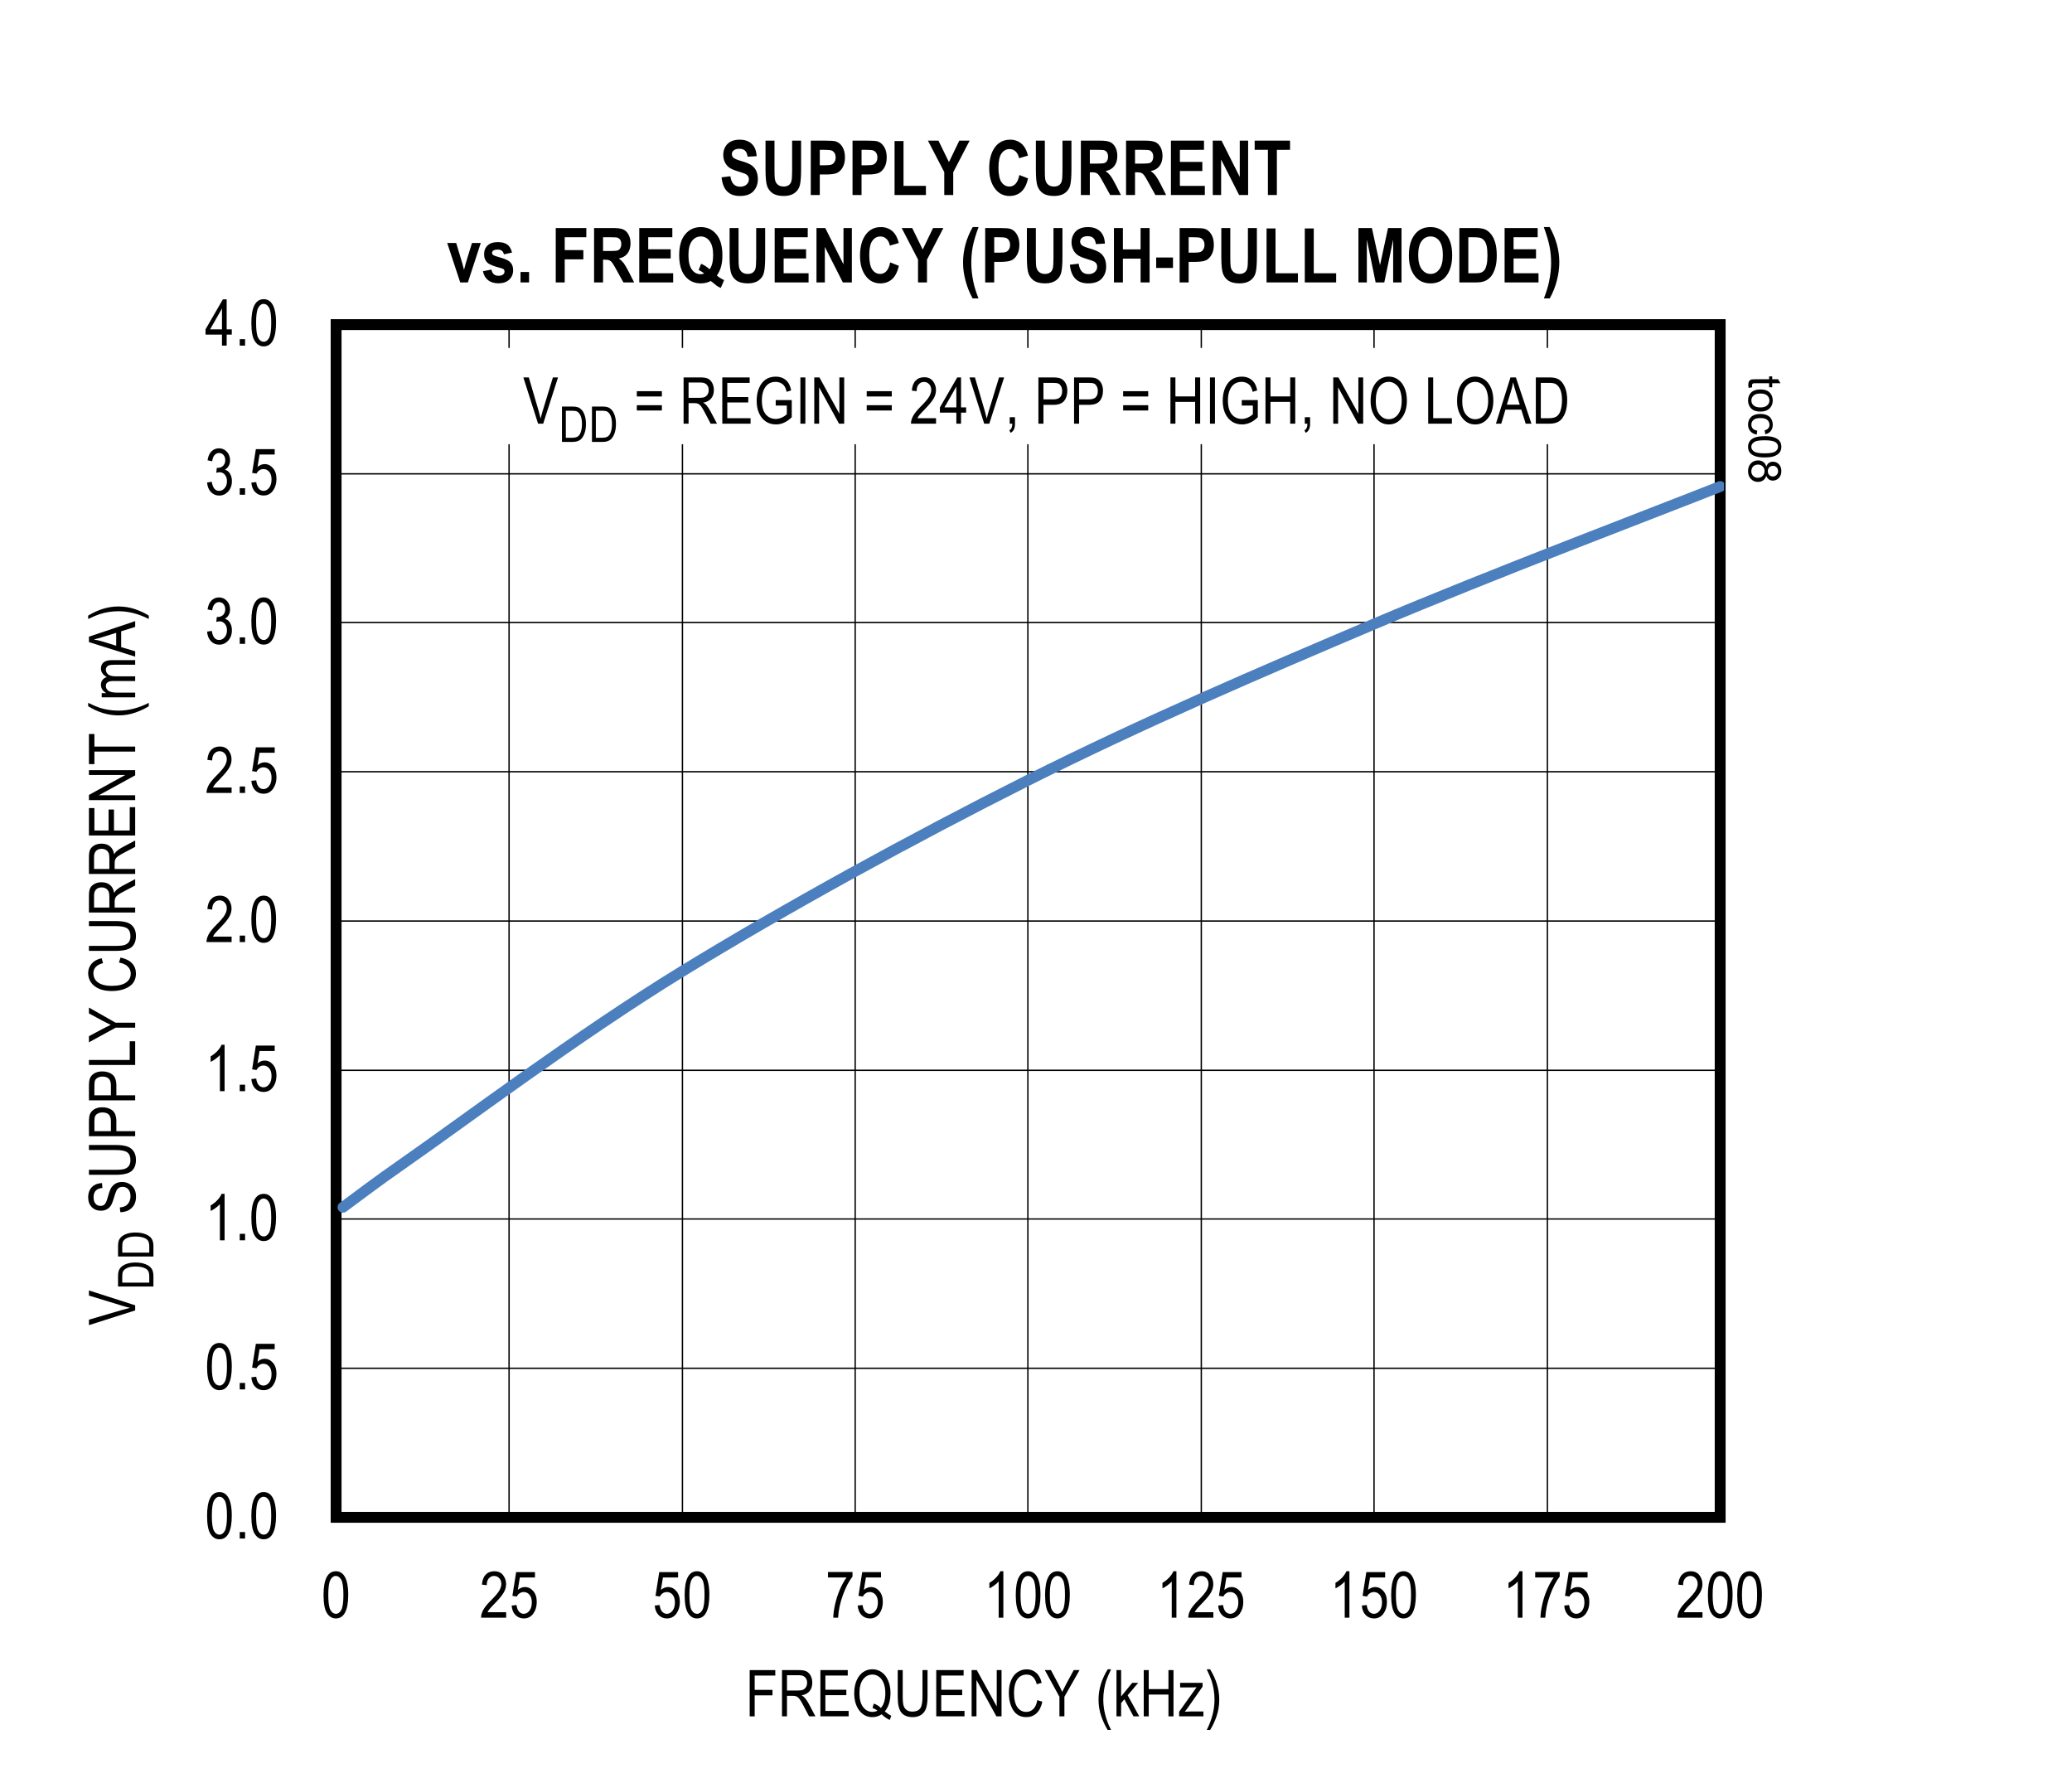 <?xml version="1.0" encoding="UTF-8"?>
<svg height="467.91pt" id="svg818" inkscape:version="0.92.4 (5da689c313, 2019-01-14)" sodipodi:docname="chart8.svg" version="1.2" viewBox="0 0 545.328 467.91" width="545.328pt" xmlns="http://www.w3.org/2000/svg" xmlns:cc="http://creativecommons.org/ns#" xmlns:dc="http://purl.org/dc/elements/1.1/" xmlns:inkscape="http://www.inkscape.org/namespaces/inkscape" xmlns:rdf="http://www.w3.org/1999/02/22-rdf-syntax-ns#" xmlns:sodipodi="http://sodipodi.sourceforge.net/DTD/sodipodi-0.dtd" xmlns:svg="http://www.w3.org/2000/svg" xmlns:xlink="http://www.w3.org/1999/xlink">
  <rect x="0" y="0" width="545.328" height="467.91" fill="#333333" stroke="none"/>
  <sodipodi:namedview bordercolor="#666666" borderopacity="1" gridtolerance="10" guidetolerance="10" id="namedview820" inkscape:current-layer="svg818" inkscape:cx="363.59896" inkscape:cy="311.95833" inkscape:pageopacity="0" inkscape:pageshadow="2" inkscape:window-height="480" inkscape:window-maximized="0" inkscape:window-width="640" inkscape:window-x="0" inkscape:window-y="0" inkscape:zoom="0.26893939" objecttolerance="10" pagecolor="#ffffff" showgrid="false"/>
  <defs id="defs259">
    <g id="g254">
      <symbol id="glyph0-0" overflow="visible" style="overflow:visible">
        <path d="M 0.359,0 V -10.625 H 3.594 V 0 Z M 0.75,-0.438 h 2.469 v -9.828 H 0.75 Z m 0,0" id="path2" inkscape:connector-curvature="0" style="stroke:none"/>
      </symbol>
      <symbol id="glyph0-1" overflow="visible" style="overflow:visible">
        <path d="m 0.562,-6 c 0,-2.039 0.27,-3.586 0.812,-4.641 0.551,-1.051 1.363,-1.578 2.438,-1.578 0.957,0 1.707,0.43 2.25,1.281 0.664,1.031 1,2.68 1,4.938 0,2.031 -0.277,3.574 -0.828,4.625 -0.543,1.055 -1.355,1.578 -2.438,1.578 -0.949,0 -1.727,-0.461 -2.328,-1.391 C 0.863,-2.113 0.562,-3.719 0.562,-6 Z m 1.25,0 c 0,1.98 0.188,3.309 0.562,3.984 0.383,0.668 0.867,1 1.453,1 0.559,0 1.031,-0.336 1.406,-1.016 0.371,-0.684 0.562,-2.008 0.562,-3.969 0,-1.977 -0.191,-3.301 -0.562,-3.969 -0.375,-0.676 -0.867,-1.016 -1.469,-1.016 -0.555,0 -1.02,0.348 -1.391,1.031 C 2,-9.273 1.812,-7.957 1.812,-6 Z m 0,0" id="path5" inkscape:connector-curvature="0" style="stroke:none"/>
      </symbol>
      <symbol id="glyph0-2" overflow="visible" style="overflow:visible">
        <path d="M 1.281,0 V -1.703 H 2.688 V 0 Z m 0,0" id="path8" inkscape:connector-curvature="0" style="stroke:none"/>
      </symbol>
      <symbol id="glyph0-3" overflow="visible" style="overflow:visible">
        <path d="m 0.562,-3.188 1.281,-0.141 c 0.102,0.781 0.328,1.367 0.672,1.75 0.352,0.375 0.766,0.562 1.234,0.562 0.57,0 1.066,-0.266 1.484,-0.797 C 5.66,-2.352 5.875,-3.086 5.875,-4.016 5.875,-4.879 5.668,-5.551 5.266,-6.031 4.859,-6.508 4.348,-6.75 3.734,-6.75 c -0.375,0 -0.727,0.105 -1.047,0.312 -0.324,0.211 -0.582,0.504 -0.766,0.875 L 0.766,-5.75 1.75,-12 h 4.953 v 1.422 H 2.719 L 2.188,-7.312 c 0.59,-0.496 1.219,-0.75 1.875,-0.75 0.84,0 1.57,0.355 2.188,1.062 0.613,0.711 0.922,1.668 0.922,2.875 0,1.188 -0.309,2.211 -0.922,3.062 -0.617,0.844 -1.445,1.266 -2.484,1.266 -0.867,0 -1.598,-0.297 -2.188,-0.891 -0.594,-0.602 -0.934,-1.438 -1.016,-2.5 z m 0,0" id="path11" inkscape:connector-curvature="0" style="stroke:none"/>
      </symbol>
      <symbol id="glyph0-4" overflow="visible" style="overflow:visible">
        <path d="M 5.172,0 H 3.938 V -9.516 C 3.656,-9.18 3.273,-8.84 2.797,-8.5 2.328,-8.156 1.895,-7.895 1.5,-7.719 v -1.453 c 0.664,-0.383 1.258,-0.852 1.781,-1.406 0.52,-0.559 0.883,-1.109 1.094,-1.641 h 0.797 z m 0,0" id="path14" inkscape:connector-curvature="0" style="stroke:none"/>
      </symbol>
      <symbol id="glyph0-5" overflow="visible" style="overflow:visible">
        <path d="M 7.016,-1.438 V 0 H 0.422 C 0.398,-0.582 0.57,-1.234 0.938,-1.953 1.309,-2.668 1.988,-3.52 2.969,-4.5 4.113,-5.633 4.863,-6.516 5.219,-7.141 5.57,-7.762 5.75,-8.344 5.75,-8.875 c 0,-0.621 -0.184,-1.129 -0.547,-1.516 -0.367,-0.395 -0.816,-0.594 -1.344,-0.594 -0.574,0 -1.043,0.215 -1.406,0.641 -0.367,0.418 -0.547,1.02 -0.547,1.797 l -1.266,-0.156 c 0.09,-1.164 0.426,-2.039 1,-2.625 0.57,-0.59 1.328,-0.891 2.266,-0.891 1.008,0 1.773,0.348 2.297,1.031 C 6.73,-10.5 7,-9.715 7,-8.844 7,-8.07 6.789,-7.324 6.375,-6.609 5.969,-5.898 5.191,-4.957 4.047,-3.781 3.316,-3.031 2.84,-2.52 2.625,-2.25 2.414,-1.977 2.242,-1.707 2.109,-1.438 Z m 0,0" id="path17" inkscape:connector-curvature="0" style="stroke:none"/>
      </symbol>
      <symbol id="glyph0-6" overflow="visible" style="overflow:visible">
        <path d="m 0.562,-3.219 1.234,-0.188 c 0.246,1.594 0.895,2.391 1.938,2.391 0.551,0 1.031,-0.234 1.438,-0.703 0.414,-0.477 0.625,-1.094 0.625,-1.844 0,-0.707 -0.191,-1.273 -0.562,-1.703 -0.375,-0.434 -0.84,-0.656 -1.391,-0.656 -0.23,0 -0.52,0.055 -0.859,0.156 L 3.125,-7.078 3.312,-7.062 c 0.602,0 1.094,-0.18 1.469,-0.547 0.371,-0.371 0.562,-0.867 0.562,-1.484 0,-0.57 -0.16,-1.031 -0.469,-1.375 -0.312,-0.34 -0.699,-0.516 -1.156,-0.516 -0.469,0 -0.867,0.184 -1.188,0.547 -0.324,0.355 -0.535,0.902 -0.625,1.641 L 0.688,-9.062 c 0.152,-1.039 0.504,-1.828 1.047,-2.359 0.539,-0.527 1.195,-0.797 1.969,-0.797 0.809,0 1.5,0.305 2.062,0.906 0.559,0.594 0.844,1.348 0.844,2.25 0,0.555 -0.121,1.043 -0.359,1.469 -0.242,0.43 -0.582,0.762 -1.016,1 0.395,0.117 0.723,0.305 0.984,0.562 0.258,0.25 0.469,0.59 0.625,1.016 0.164,0.418 0.25,0.895 0.25,1.422 0,1.117 -0.332,2.035 -0.984,2.75 C 5.453,-0.133 4.664,0.219 3.75,0.219 2.895,0.219 2.168,-0.086 1.578,-0.703 0.984,-1.324 0.645,-2.164 0.562,-3.219 Z m 0,0" id="path20" inkscape:connector-curvature="0" style="stroke:none"/>
      </symbol>
      <symbol id="glyph0-7" overflow="visible" style="overflow:visible">
        <path d="M 4.484,0 V -2.906 H 0.156 v -1.375 l 4.562,-7.891 h 1 V -4.281 H 7.062 v 1.375 H 5.719 V 0 Z m 0,-4.281 v -5.484 l -3.125,5.484 z m 0,0" id="path23" inkscape:connector-curvature="0" style="stroke:none"/>
      </symbol>
      <symbol id="glyph0-8" overflow="visible" style="overflow:visible">
        <path d="m 0.641,-10.578 v -1.438 H 7.094 v 1.172 c -0.961,1.25 -1.805,2.883 -2.531,4.891 -0.73,2 -1.152,3.988 -1.266,5.953 H 2.031 C 2.051,-1.02 2.211,-2.207 2.516,-3.562 2.824,-4.914 3.25,-6.207 3.781,-7.438 4.32,-8.664 4.898,-9.711 5.516,-10.578 Z m 0,0" id="path26" inkscape:connector-curvature="0" style="stroke:none"/>
      </symbol>
      <symbol id="glyph0-9" overflow="visible" style="overflow:visible">
        <path d="M 1.172,0 V -12.172 H 7.906 v 1.438 H 2.484 v 3.766 h 4.688 v 1.438 h -4.688 V 0 Z m 0,0" id="path29" inkscape:connector-curvature="0" style="stroke:none"/>
      </symbol>
      <symbol id="glyph0-10" overflow="visible" style="overflow:visible">
        <path d="M 1.078,0 V -12.172 H 5.5 c 0.914,0 1.594,0.117 2.031,0.344 0.445,0.23 0.812,0.613 1.094,1.141 0.277,0.523 0.422,1.133 0.422,1.828 0,0.918 -0.242,1.664 -0.719,2.234 C 7.848,-6.051 7.152,-5.684 6.25,-5.531 6.613,-5.312 6.895,-5.086 7.094,-4.859 7.477,-4.398 7.82,-3.883 8.125,-3.312 L 9.875,0 H 8.203 L 6.875,-2.531 c -0.512,-0.988 -0.898,-1.656 -1.156,-2 -0.262,-0.34 -0.52,-0.57 -0.766,-0.688 -0.25,-0.121 -0.598,-0.188 -1.031,-0.188 H 2.391 V 0 Z m 1.312,-6.797 h 2.844 c 0.613,0 1.082,-0.07 1.406,-0.219 0.32,-0.152 0.578,-0.391 0.766,-0.703 0.184,-0.32 0.281,-0.695 0.281,-1.125 0,-0.613 -0.184,-1.098 -0.547,-1.453 -0.355,-0.352 -0.887,-0.531 -1.594,-0.531 h -3.156 z m 0,0" id="path32" inkscape:connector-curvature="0" style="stroke:none"/>
      </symbol>
      <symbol id="glyph0-11" overflow="visible" style="overflow:visible">
        <path d="M 1.109,0 V -12.172 H 8.312 v 1.438 H 2.422 V -7 H 7.938 v 1.422 H 2.422 V -1.438 h 6.125 V 0 Z m 0,0" id="path35" inkscape:connector-curvature="0" style="stroke:none"/>
      </symbol>
      <symbol id="glyph0-12" overflow="visible" style="overflow:visible">
        <path d="m 8.672,-1.297 c 0.613,0.512 1.18,0.887 1.703,1.125 l -0.391,1.125 c -0.742,-0.324 -1.457,-0.824 -2.141,-1.5 -0.742,0.5 -1.559,0.75 -2.453,0.75 -1.461,0 -2.645,-0.633 -3.547,-1.906 C 1.031,-2.855 0.625,-4.316 0.625,-6.078 0.625,-7.387 0.844,-8.531 1.281,-9.5 1.715,-10.465 2.289,-11.191 3,-11.672 c 0.715,-0.477 1.52,-0.719 2.406,-0.719 0.883,0 1.688,0.254 2.406,0.75 0.727,0.492 1.301,1.215 1.719,2.172 0.426,0.949 0.641,2.07 0.641,3.359 0,1.012 -0.133,1.93 -0.391,2.75 -0.262,0.812 -0.633,1.504 -1.109,2.062 z m -2.906,-2.062 c 0.746,0.25 1.375,0.637 1.875,1.156 0.777,-0.871 1.172,-2.176 1.172,-3.906 0,-1.039 -0.152,-1.926 -0.453,-2.656 C 8.066,-9.504 7.652,-10.062 7.125,-10.438 6.602,-10.809 6.035,-11 5.422,-11 4.43,-11 3.613,-10.582 2.969,-9.75 2.32,-8.926 2,-7.699 2,-6.078 c 0,1.605 0.328,2.824 0.984,3.656 0.652,0.836 1.469,1.25 2.438,1.25 C 5.887,-1.172 6.332,-1.281 6.75,-1.5 6.344,-1.82 5.902,-2.051 5.438,-2.188 Z m 0,0" id="path38" inkscape:connector-curvature="0" style="stroke:none"/>
      </symbol>
      <symbol id="glyph0-13" overflow="visible" style="overflow:visible">
        <path d="m 7.594,-12.172 h 1.328 v 7.031 c 0,1.18 -0.117,2.148 -0.344,2.906 -0.23,0.75 -0.648,1.348 -1.25,1.781 -0.605,0.438 -1.379,0.656 -2.312,0.656 -1.324,0 -2.316,-0.391 -2.969,-1.172 -0.648,-0.789 -0.969,-2.18 -0.969,-4.172 v -7.031 h 1.312 v 7.031 c 0,1.094 0.082,1.895 0.25,2.391 0.176,0.492 0.457,0.867 0.844,1.125 0.395,0.25 0.875,0.375 1.438,0.375 0.934,0 1.613,-0.266 2.031,-0.797 0.426,-0.527 0.641,-1.562 0.641,-3.094 z m 0,0" id="path41" inkscape:connector-curvature="0" style="stroke:none"/>
      </symbol>
      <symbol id="glyph0-14" overflow="visible" style="overflow:visible">
        <path d="m 1.031,0 v -12.172 h 1.359 l 5.25,9.562 v -9.562 H 8.906 V 0 H 7.547 L 2.312,-9.562 V 0 Z m 0,0" id="path44" inkscape:connector-curvature="0" style="stroke:none"/>
      </symbol>
      <symbol id="glyph0-15" overflow="visible" style="overflow:visible">
        <path d="m 8.156,-4.266 1.328,0.406 c -0.293,1.367 -0.809,2.387 -1.547,3.062 -0.73,0.668 -1.621,1 -2.672,1 -0.918,0 -1.707,-0.223 -2.359,-0.672 C 2.25,-0.914 1.711,-1.641 1.297,-2.641 c -0.418,-0.996 -0.625,-2.176 -0.625,-3.531 0,-1.332 0.207,-2.461 0.625,-3.391 0.414,-0.926 0.977,-1.625 1.688,-2.094 C 3.699,-12.133 4.5,-12.375 5.375,-12.375 c 0.965,0 1.797,0.305 2.484,0.906 0.695,0.594 1.18,1.477 1.453,2.641 l -1.297,0.375 C 7.578,-10.148 6.691,-11 5.359,-11 c -0.668,0 -1.246,0.176 -1.734,0.516 -0.492,0.336 -0.883,0.867 -1.172,1.594 -0.281,0.719 -0.422,1.629 -0.422,2.719 0,1.668 0.289,2.918 0.875,3.75 0.582,0.836 1.363,1.25 2.344,1.25 0.715,0 1.336,-0.254 1.859,-0.766 0.52,-0.508 0.867,-1.285 1.047,-2.328 z m 0,0" id="path47" inkscape:connector-curvature="0" style="stroke:none"/>
      </symbol>
      <symbol id="glyph0-16" overflow="visible" style="overflow:visible">
        <path d="m 3.891,0 v -5.156 l -3.844,-7.016 H 1.656 L 3.609,-8.5 c 0.383,0.73 0.723,1.418 1.016,2.062 0.301,-0.633 0.664,-1.352 1.094,-2.156 l 1.938,-3.578 H 9.188 L 5.203,-5.156 V 0 Z m 0,0" id="path50" inkscape:connector-curvature="0" style="stroke:none"/>
      </symbol>
      <symbol id="glyph0-17" overflow="visible" style="overflow:visible">
        <path d="M 3.25,3.578 C 2.645,2.629 2.09,1.457 1.594,0.062 c -0.5,-1.395 -0.75,-2.891 -0.75,-4.484 0,-2.684 0.801,-5.336 2.406,-7.953 h 0.891 c -0.625,1.305 -1.059,2.316 -1.297,3.031 -0.23,0.711 -0.414,1.496 -0.547,2.359 -0.137,0.855 -0.203,1.715 -0.203,2.578 0,2.656 0.68,5.316 2.047,7.984 z m 0,0" id="path53" inkscape:connector-curvature="0" style="stroke:none"/>
      </symbol>
      <symbol id="glyph0-18" overflow="visible" style="overflow:visible">
        <path d="m 0.938,0 v -12.172 h 1.219 v 6.938 L 5.062,-8.812 H 6.641 L 3.875,-5.547 6.922,0 H 5.406 L 3.016,-4.5 2.156,-3.5 V 0 Z m 0,0" id="path56" inkscape:connector-curvature="0" style="stroke:none"/>
      </symbol>
      <symbol id="glyph0-19" overflow="visible" style="overflow:visible">
        <path d="m 1.078,0 v -12.172 h 1.312 v 5 h 5.188 v -5 H 8.906 V 0 H 7.578 v -5.734 h -5.188 V 0 Z m 0,0" id="path59" inkscape:connector-curvature="0" style="stroke:none"/>
      </symbol>
      <symbol id="glyph0-20" overflow="visible" style="overflow:visible">
        <path d="M 0.281,0 V -1.219 L 4.875,-7.656 C 4.352,-7.625 3.895,-7.609 3.5,-7.609 H 0.547 V -8.812 h 5.906 v 0.984 l -3.906,5.594 -0.766,1.016 c 0.551,-0.039 1.066,-0.062 1.547,-0.062 h 3.344 V 0 Z m 0,0" id="path62" inkscape:connector-curvature="0" style="stroke:none"/>
      </symbol>
      <symbol id="glyph0-21" overflow="visible" style="overflow:visible">
        <path d="M 1.391,3.578 H 0.5 C 1.863,0.91 2.547,-1.75 2.547,-4.406 2.547,-5.27 2.477,-6.129 2.344,-6.984 2.207,-7.848 2.02,-8.633 1.781,-9.344 1.551,-10.059 1.121,-11.07 0.5,-12.375 h 0.891 c 1.602,2.617 2.406,5.27 2.406,7.953 0,1.555 -0.242,3.027 -0.719,4.422 -0.48,1.383 -1.043,2.578 -1.688,3.578 z m 0,0" id="path65" inkscape:connector-curvature="0" style="stroke:none"/>
      </symbol>
      <symbol id="glyph0-22" overflow="visible" style="overflow:visible">
        <path d="M 3.938,0 0.062,-12.172 H 1.5 l 2.594,8.844 c 0.195,0.688 0.367,1.352 0.516,1.984 0.152,-0.664 0.332,-1.328 0.531,-1.984 l 2.703,-8.844 H 9.188 L 5.281,0 Z m 0,0" id="path68" inkscape:connector-curvature="0" style="stroke:none"/>
      </symbol>
      <symbol id="glyph0-23" overflow="visible" style="overflow:visible">
        <path d="m 7.359,-7.156 h -6.594 v -1.391 h 6.594 z m 0,3.688 h -6.594 v -1.391 h 6.594 z m 0,0" id="path71" inkscape:connector-curvature="0" style="stroke:none"/>
      </symbol>
      <symbol id="glyph0-24" overflow="visible" style="overflow:visible">
        <path d="" id="path74" inkscape:connector-curvature="0" style="stroke:none"/>
      </symbol>
      <symbol id="glyph0-25" overflow="visible" style="overflow:visible">
        <path d="m 5.781,-4.766 v -1.438 H 10 V -1.688 c -0.648,0.625 -1.32,1.102 -2.016,1.422 -0.688,0.309 -1.398,0.469 -2.125,0.469 -0.969,0 -1.84,-0.238 -2.609,-0.719 C 2.488,-1.004 1.883,-1.719 1.438,-2.656 c -0.449,-0.934 -0.672,-2.062 -0.672,-3.375 0,-1.32 0.223,-2.473 0.672,-3.453 0.445,-0.988 1.035,-1.719 1.766,-2.188 0.727,-0.465 1.586,-0.703 2.578,-0.703 0.727,0 1.363,0.137 1.906,0.406 0.551,0.273 1.004,0.66 1.359,1.156 0.352,0.5 0.617,1.184 0.797,2.047 L 8.656,-8.375 C 8.5,-9.051 8.293,-9.562 8.047,-9.906 7.805,-10.246 7.48,-10.516 7.078,-10.703 6.68,-10.898 6.238,-11 5.75,-11 c -0.73,0 -1.355,0.18 -1.875,0.531 -0.523,0.355 -0.945,0.902 -1.266,1.641 -0.312,0.742 -0.469,1.645 -0.469,2.703 0,1.637 0.336,2.863 1.016,3.672 C 3.832,-1.648 4.719,-1.25 5.812,-1.25 c 0.52,0 1.051,-0.125 1.594,-0.375 0.539,-0.246 0.973,-0.539 1.297,-0.875 v -2.266 z m 0,0" id="path77" inkscape:connector-curvature="0" style="stroke:none"/>
      </symbol>
      <symbol id="glyph0-26" overflow="visible" style="overflow:visible">
        <path d="m 1.328,0 v -12.172 h 1.312 V 0 Z m 0,0" id="path80" inkscape:connector-curvature="0" style="stroke:none"/>
      </symbol>
      <symbol id="glyph0-27" overflow="visible" style="overflow:visible">
        <path d="M 1.266,0 V -1.703 H 2.656 V 0 c 0,0.652 -0.102,1.172 -0.297,1.547 -0.188,0.371 -0.473,0.66 -0.844,0.859 L 1.172,1.766 C 1.418,1.629 1.609,1.43 1.734,1.172 1.867,0.91 1.941,0.52 1.953,0 Z m 0,0" id="path83" inkscape:connector-curvature="0" style="stroke:none"/>
      </symbol>
      <symbol id="glyph0-28" overflow="visible" style="overflow:visible">
        <path d="M 1.078,0 V -12.172 H 4.844 c 0.883,0 1.535,0.082 1.953,0.234 0.57,0.211 1.031,0.602 1.375,1.172 0.34,0.574 0.516,1.273 0.516,2.094 0,1.105 -0.285,2.004 -0.844,2.688 -0.555,0.688 -1.52,1.031 -2.891,1.031 H 2.406 V 0 Z M 2.406,-6.391 h 2.578 c 0.809,0 1.406,-0.18 1.781,-0.547 0.371,-0.363 0.562,-0.914 0.562,-1.656 0,-0.488 -0.098,-0.898 -0.281,-1.234 C 6.867,-10.168 6.645,-10.406 6.375,-10.531 6.113,-10.664 5.637,-10.734 4.953,-10.734 H 2.406 Z m 0,0" id="path86" inkscape:connector-curvature="0" style="stroke:none"/>
      </symbol>
      <symbol id="glyph0-29" overflow="visible" style="overflow:visible">
        <path d="m 0.703,-5.922 c 0,-2.082 0.453,-3.68 1.359,-4.797 0.914,-1.113 2.055,-1.672 3.422,-1.672 0.883,0 1.688,0.254 2.406,0.75 0.727,0.5 1.301,1.227 1.719,2.172 0.426,0.949 0.641,2.082 0.641,3.391 0,1.805 -0.414,3.273 -1.234,4.406 -0.898,1.25 -2.074,1.875 -3.531,1.875 -1.48,0 -2.668,-0.641 -3.562,-1.922 -0.812,-1.164 -1.219,-2.566 -1.219,-4.203 z M 2.062,-5.906 c 0,1.5 0.328,2.668 0.984,3.5 0.664,0.824 1.473,1.234 2.422,1.234 0.965,0 1.781,-0.414 2.438,-1.25 0.652,-0.832 0.984,-2.062 0.984,-3.688 0,-1.039 -0.168,-1.977 -0.5,-2.812 -0.262,-0.621 -0.66,-1.125 -1.188,-1.5 C 6.68,-10.805 6.113,-11 5.5,-11 c -1,0 -1.824,0.418 -2.469,1.25 -0.648,0.824 -0.969,2.105 -0.969,3.844 z m 0,0" id="path89" inkscape:connector-curvature="0" style="stroke:none"/>
      </symbol>
      <symbol id="glyph0-30" overflow="visible" style="overflow:visible">
        <path d="M 1,0 V -12.172 H 2.312 V -1.438 H 7.234 V 0 Z m 0,0" id="path92" inkscape:connector-curvature="0" style="stroke:none"/>
      </symbol>
      <symbol id="glyph0-31" overflow="visible" style="overflow:visible">
        <path d="M -0.016,0 3.812,-12.172 H 5.234 L 9.328,0 H 7.812 L 6.656,-3.688 H 2.484 L 1.391,0 Z m 2.875,-5 H 6.25 L 5.203,-8.375 C 4.879,-9.402 4.645,-10.242 4.5,-10.891 4.375,-10.109 4.191,-9.332 3.953,-8.562 Z m 0,0" id="path95" inkscape:connector-curvature="0" style="stroke:none"/>
      </symbol>
      <symbol id="glyph0-32" overflow="visible" style="overflow:visible">
        <path d="m 1.047,0 v -12.172 h 3.438 c 0.852,0 1.504,0.082 1.953,0.234 0.582,0.188 1.082,0.543 1.5,1.062 0.426,0.512 0.758,1.16 1,1.938 0.238,0.781 0.359,1.711 0.359,2.781 0,1.387 -0.207,2.559 -0.609,3.516 C 8.281,-1.68 7.758,-0.996 7.125,-0.594 6.5,-0.195 5.676,0 4.656,0 Z m 1.312,-1.438 h 2.125 C 5.348,-1.438 6,-1.578 6.438,-1.859 c 0.445,-0.277 0.789,-0.727 1.031,-1.344 0.309,-0.82 0.469,-1.812 0.469,-2.969 0,-1.227 -0.168,-2.195 -0.5,-2.906 C 7.102,-9.785 6.668,-10.258 6.141,-10.5 c -0.355,-0.152 -0.918,-0.234 -1.688,-0.234 h -2.094 z m 0,0" id="path98" inkscape:connector-curvature="0" style="stroke:none"/>
      </symbol>
      <symbol id="glyph1-0" overflow="visible" style="overflow:visible">
        <path d="M 0,-0.359 H -10.625 V -3.594 H 0 Z M -0.438,-0.75 v -2.469 h -9.828 V -0.75 Z m 0,0" id="path101" inkscape:connector-curvature="0" style="stroke:none"/>
      </symbol>
      <symbol id="glyph1-1" overflow="visible" style="overflow:visible">
        <path d="m 0,-3.938 -12.172,3.875 V -1.5 l 8.844,-2.594 c 0.688,-0.195 1.352,-0.367 1.984,-0.516 -0.664,-0.152 -1.328,-0.332 -1.984,-0.531 l -8.844,-2.703 V -9.188 L 0,-5.281 Z m 0,0" id="path104" inkscape:connector-curvature="0" style="stroke:none"/>
      </symbol>
      <symbol id="glyph1-2" overflow="visible" style="overflow:visible">
        <path d="m -3.906,-0.625 -0.141,-1.25 c 0.68,-0.059 1.207,-0.211 1.578,-0.453 0.367,-0.238 0.664,-0.578 0.891,-1.016 0.23,-0.434 0.344,-0.926 0.344,-1.469 0,-0.789 -0.191,-1.398 -0.578,-1.828 -0.383,-0.434 -0.883,-0.656 -1.5,-0.656 -0.363,0 -0.676,0.082 -0.938,0.234 -0.27,0.156 -0.488,0.398 -0.656,0.719 -0.176,0.312 -0.422,1.004 -0.734,2.062 -0.27,0.938 -0.547,1.613 -0.828,2.016 -0.277,0.398 -0.641,0.707 -1.078,0.922 -0.434,0.219 -0.926,0.328 -1.469,0.328 -0.988,0 -1.797,-0.316 -2.422,-0.953 -0.621,-0.633 -0.938,-1.492 -0.938,-2.578 0,-0.738 0.148,-1.383 0.438,-1.938 0.293,-0.559 0.715,-0.992 1.266,-1.297 0.543,-0.309 1.191,-0.477 1.938,-0.5 L -8.625,-7 c -0.789,0.062 -1.375,0.301 -1.75,0.703 -0.383,0.406 -0.578,0.98 -0.578,1.719 0,0.742 0.168,1.309 0.5,1.703 0.336,0.398 0.77,0.594 1.297,0.594 0.492,0 0.871,-0.145 1.141,-0.438 0.273,-0.277 0.551,-0.926 0.828,-1.938 0.273,-0.988 0.508,-1.68 0.703,-2.078 0.312,-0.602 0.727,-1.062 1.234,-1.375 0.5,-0.309 1.105,-0.469 1.812,-0.469 0.688,0 1.32,0.168 1.891,0.5 0.574,0.324 1.012,0.77 1.312,1.328 0.301,0.562 0.453,1.242 0.453,2.031 0,1.23 -0.367,2.215 -1.109,2.953 -0.746,0.73 -1.754,1.113 -3.016,1.141 z m 0,0" id="path107" inkscape:connector-curvature="0" style="stroke:none"/>
      </symbol>
      <symbol id="glyph1-3" overflow="visible" style="overflow:visible">
        <path d="m -12.172,-7.594 v -1.328 h 7.031 c 1.18,0 2.148,0.117 2.906,0.344 0.75,0.23 1.348,0.648 1.781,1.25 0.438,0.605 0.656,1.379 0.656,2.312 0,1.324 -0.391,2.316 -1.172,2.969 -0.789,0.648 -2.18,0.969 -4.172,0.969 h -7.031 v -1.312 h 7.031 c 1.094,0 1.895,-0.082 2.391,-0.25 0.492,-0.176 0.867,-0.457 1.125,-0.844 0.25,-0.395 0.375,-0.875 0.375,-1.438 0,-0.934 -0.266,-1.613 -0.797,-2.031 -0.527,-0.426 -1.562,-0.641 -3.094,-0.641 z m 0,0" id="path110" inkscape:connector-curvature="0" style="stroke:none"/>
      </symbol>
      <symbol id="glyph1-4" overflow="visible" style="overflow:visible">
        <path d="M 0,-1.078 H -12.172 V -4.844 c 0,-0.883 0.082,-1.535 0.234,-1.953 0.211,-0.57 0.602,-1.031 1.172,-1.375 0.574,-0.34 1.273,-0.516 2.094,-0.516 1.105,0 2.004,0.285 2.688,0.844 0.688,0.555 1.031,1.52 1.031,2.891 V -2.406 H 0 Z M -6.391,-2.406 v -2.578 c 0,-0.809 -0.18,-1.406 -0.547,-1.781 -0.363,-0.371 -0.914,-0.562 -1.656,-0.562 -0.488,0 -0.898,0.098 -1.234,0.281 -0.34,0.18 -0.578,0.402 -0.703,0.672 -0.133,0.262 -0.203,0.738 -0.203,1.422 v 2.547 z m 0,0" id="path113" inkscape:connector-curvature="0" style="stroke:none"/>
      </symbol>
      <symbol id="glyph1-5" overflow="visible" style="overflow:visible">
        <path d="M 0,-1 H -12.172 V -2.312 H -1.438 V -7.234 H 0 Z m 0,0" id="path116" inkscape:connector-curvature="0" style="stroke:none"/>
      </symbol>
      <symbol id="glyph1-6" overflow="visible" style="overflow:visible">
        <path d="m 0,-3.891 h -5.156 l -7.016,3.844 V -1.656 L -8.5,-3.609 c 0.73,-0.383 1.418,-0.723 2.062,-1.016 -0.633,-0.301 -1.352,-0.664 -2.156,-1.094 l -3.578,-1.938 V -9.188 l 7.016,3.984 H 0 Z m 0,0" id="path119" inkscape:connector-curvature="0" style="stroke:none"/>
      </symbol>
      <symbol id="glyph1-7" overflow="visible" style="overflow:visible">
        <path d="" id="path122" inkscape:connector-curvature="0" style="stroke:none"/>
      </symbol>
      <symbol id="glyph1-8" overflow="visible" style="overflow:visible">
        <path d="m -4.266,-8.156 0.406,-1.328 c 1.367,0.293 2.387,0.809 3.062,1.547 0.668,0.73 1,1.621 1,2.672 0,0.918 -0.223,1.707 -0.672,2.359 -0.445,0.656 -1.172,1.195 -2.172,1.609 -0.996,0.418 -2.176,0.625 -3.531,0.625 -1.332,0 -2.461,-0.207 -3.391,-0.625 -0.926,-0.414 -1.625,-0.977 -2.094,-1.688 C -12.133,-3.699 -12.375,-4.5 -12.375,-5.375 c 0,-0.965 0.305,-1.797 0.906,-2.484 0.594,-0.695 1.477,-1.18 2.641,-1.453 l 0.375,1.297 C -10.148,-7.578 -11,-6.691 -11,-5.359 c 0,0.668 0.176,1.246 0.516,1.734 0.336,0.492 0.867,0.883 1.594,1.172 0.719,0.281 1.629,0.422 2.719,0.422 1.668,0 2.918,-0.289 3.75,-0.875 0.836,-0.582 1.25,-1.363 1.25,-2.344 0,-0.715 -0.254,-1.336 -0.766,-1.859 -0.508,-0.52 -1.285,-0.867 -2.328,-1.047 z m 0,0" id="path125" inkscape:connector-curvature="0" style="stroke:none"/>
      </symbol>
      <symbol id="glyph1-9" overflow="visible" style="overflow:visible">
        <path d="M 0,-1.078 H -12.172 V -5.5 c 0,-0.914 0.117,-1.594 0.344,-2.031 0.23,-0.445 0.613,-0.812 1.141,-1.094 0.523,-0.277 1.133,-0.422 1.828,-0.422 0.918,0 1.664,0.242 2.234,0.719 0.574,0.48 0.941,1.176 1.094,2.078 0.219,-0.363 0.445,-0.645 0.672,-0.844 0.461,-0.383 0.977,-0.727 1.547,-1.031 L 0,-9.875 v 1.672 L -2.531,-6.875 c -0.988,0.512 -1.656,0.898 -2,1.156 -0.34,0.262 -0.57,0.52 -0.688,0.766 -0.121,0.25 -0.188,0.598 -0.188,1.031 v 1.531 H 0 Z m -6.797,-1.312 v -2.844 c 0,-0.613 -0.07,-1.082 -0.219,-1.406 -0.152,-0.32 -0.391,-0.578 -0.703,-0.766 -0.32,-0.184 -0.695,-0.281 -1.125,-0.281 -0.613,0 -1.098,0.184 -1.453,0.547 -0.352,0.355 -0.531,0.887 -0.531,1.594 v 3.156 z m 0,0" id="path128" inkscape:connector-curvature="0" style="stroke:none"/>
      </symbol>
      <symbol id="glyph1-10" overflow="visible" style="overflow:visible">
        <path d="M 0,-1.109 H -12.172 V -8.312 h 1.438 v 5.891 H -7 V -7.938 h 1.422 v 5.516 H -1.438 v -6.125 H 0 Z m 0,0" id="path131" inkscape:connector-curvature="0" style="stroke:none"/>
      </symbol>
      <symbol id="glyph1-11" overflow="visible" style="overflow:visible">
        <path d="m 0,-1.031 h -12.172 v -1.359 l 9.562,-5.25 h -9.562 V -8.906 H 0 v 1.359 L -9.562,-2.312 H 0 Z m 0,0" id="path134" inkscape:connector-curvature="0" style="stroke:none"/>
      </symbol>
      <symbol id="glyph1-12" overflow="visible" style="overflow:visible">
        <path d="m 0,-3.641 h -10.734 v 3.297 h -1.438 v -7.922 h 1.438 v 3.312 H 0 Z m 0,0" id="path137" inkscape:connector-curvature="0" style="stroke:none"/>
      </symbol>
      <symbol id="glyph1-13" overflow="visible" style="overflow:visible">
        <path d="m 3.578,-3.25 c -0.949,0.605 -2.121,1.16 -3.516,1.656 -1.395,0.5 -2.891,0.75 -4.484,0.75 -2.684,0 -5.336,-0.801 -7.953,-2.406 v -0.891 c 1.305,0.625 2.316,1.059 3.031,1.297 0.711,0.23 1.496,0.414 2.359,0.547 0.855,0.137 1.715,0.203 2.578,0.203 2.656,0 5.316,-0.68 7.984,-2.047 z m 0,0" id="path140" inkscape:connector-curvature="0" style="stroke:none"/>
      </symbol>
      <symbol id="glyph1-14" overflow="visible" style="overflow:visible">
        <path d="m 0,-0.906 h -8.812 v -1.109 h 1.234 c -0.457,-0.238 -0.812,-0.547 -1.062,-0.922 -0.246,-0.383 -0.375,-0.805 -0.375,-1.266 0,-0.508 0.137,-0.938 0.406,-1.281 C -8.348,-5.836 -7.965,-6.094 -7.469,-6.25 -7.988,-6.527 -8.375,-6.859 -8.625,-7.234 -8.883,-7.605 -9.016,-8.02 -9.016,-8.469 c 0,-0.695 0.238,-1.242 0.703,-1.641 0.469,-0.395 1.227,-0.594 2.266,-0.594 H 0 v 1.219 h -5.547 c -0.633,0 -1.082,0.051 -1.344,0.141 -0.258,0.086 -0.461,0.23 -0.609,0.438 -0.145,0.211 -0.219,0.441 -0.219,0.688 0,0.531 0.211,0.965 0.625,1.297 0.418,0.324 1.074,0.484 1.969,0.484 H 0 v 1.234 h -5.734 c -0.727,0 -1.238,0.117 -1.531,0.344 -0.301,0.219 -0.453,0.527 -0.453,0.922 0,0.555 0.23,0.992 0.688,1.312 0.449,0.324 1.27,0.484 2.453,0.484 H 0 Z m 0,0" id="path143" inkscape:connector-curvature="0" style="stroke:none"/>
      </symbol>
      <symbol id="glyph1-15" overflow="visible" style="overflow:visible">
        <path d="M 0,0.016 -12.172,-3.812 V -5.234 L 0,-9.328 V -7.812 l -3.688,1.156 v 4.172 L 0,-1.391 Z m -5,-2.875 V -6.25 l -3.375,1.047 c -1.027,0.324 -1.867,0.559 -2.516,0.703 0.781,0.125 1.559,0.309 2.328,0.547 z m 0,0" id="path146" inkscape:connector-curvature="0" style="stroke:none"/>
      </symbol>
      <symbol id="glyph1-16" overflow="visible" style="overflow:visible">
        <path d="M 3.578,-1.391 V -0.5 C 0.91,-1.863 -1.75,-2.547 -4.406,-2.547 c -0.863,0 -1.723,0.07 -2.578,0.203 -0.863,0.137 -1.648,0.324 -2.359,0.562 -0.715,0.23 -1.727,0.66 -3.031,1.281 v -0.891 c 2.617,-1.602 5.27,-2.406 7.953,-2.406 1.555,0 3.027,0.242 4.422,0.719 1.383,0.48 2.578,1.043 3.578,1.688 z m 0,0" id="path149" inkscape:connector-curvature="0" style="stroke:none"/>
      </symbol>
      <symbol id="glyph2-0" overflow="visible" style="overflow:visible">
        <path d="M 0,-0.281 H -8.125 V -2.75 H 0 Z m -0.344,-0.297 v -1.875 h -7.516 v 1.875 z m 0,0" id="path152" inkscape:connector-curvature="0" style="stroke:none"/>
      </symbol>
      <symbol id="glyph2-1" overflow="visible" style="overflow:visible">
        <path d="M 0,-0.797 H -9.312 V -3.438 c 0,-0.645 0.059,-1.141 0.172,-1.484 0.156,-0.445 0.434,-0.832 0.828,-1.156 0.387,-0.32 0.883,-0.57 1.484,-0.75 0.594,-0.184 1.305,-0.281 2.125,-0.281 1.055,0 1.949,0.16 2.688,0.469 0.73,0.305 1.254,0.699 1.562,1.188 C -0.148,-4.973 0,-4.34 0,-3.562 Z M -1.094,-1.812 v -1.625 c 0,-0.652 -0.102,-1.148 -0.312,-1.484 -0.215,-0.34 -0.566,-0.602 -1.047,-0.781 C -3.074,-5.941 -3.832,-6.062 -4.719,-6.062 c -0.934,0 -1.676,0.133 -2.219,0.391 -0.539,0.25 -0.906,0.574 -1.094,0.969 -0.113,0.273 -0.172,0.707 -0.172,1.297 v 1.594 z m 0,0" id="path155" inkscape:connector-curvature="0" style="stroke:none"/>
      </symbol>
      <symbol id="glyph3-0" overflow="visible" style="overflow:visible">
        <path d="M 0.438,0 V -12.5 H 4.234 V 0 Z M 0.891,-0.516 H 3.781 v -11.562 H 0.891 Z m 0,0" id="path158" inkscape:connector-curvature="0" style="stroke:none"/>
      </symbol>
      <symbol id="glyph3-1" overflow="visible" style="overflow:visible">
        <path d="m 0.594,-4.656 2.312,-0.281 c 0.258,1.836 1.113,2.75 2.562,2.75 0.715,0 1.281,-0.188 1.688,-0.562 0.414,-0.371 0.625,-0.836 0.625,-1.391 0,-0.32 -0.074,-0.598 -0.219,-0.828 C 7.414,-5.195 7.195,-5.383 6.906,-5.531 6.613,-5.676 5.902,-5.922 4.781,-6.266 3.77,-6.574 3.027,-6.91 2.562,-7.266 2.094,-7.617 1.715,-8.086 1.438,-8.672 1.164,-9.254 1.031,-9.883 1.031,-10.562 c 0,-0.777 0.176,-1.484 0.531,-2.109 0.352,-0.621 0.844,-1.094 1.469,-1.406 0.621,-0.32 1.395,-0.484 2.312,-0.484 1.371,0 2.445,0.379 3.219,1.125 0.777,0.75 1.195,1.824 1.25,3.219 l -2.375,0.125 c -0.105,-0.77 -0.336,-1.305 -0.688,-1.609 -0.344,-0.309 -0.836,-0.469 -1.469,-0.469 -0.637,0 -1.129,0.137 -1.469,0.406 -0.344,0.262 -0.516,0.598 -0.516,1 0,0.387 0.156,0.715 0.469,0.984 0.309,0.262 1.031,0.555 2.156,0.875 C 7.105,-8.562 7.969,-8.195 8.5,-7.812 c 0.527,0.375 0.938,0.867 1.219,1.469 0.277,0.605 0.422,1.336 0.422,2.188 0,1.25 -0.387,2.301 -1.156,3.141 C 8.223,-0.172 7.027,0.25 5.406,0.25 2.52,0.25 0.914,-1.383 0.594,-4.656 Z m 0,0" id="path161" inkscape:connector-curvature="0" style="stroke:none"/>
      </symbol>
      <symbol id="glyph3-2" overflow="visible" style="overflow:visible">
        <path d="M 1.172,-14.312 H 3.531 v 7.75 c 0,1.211 0.031,1.996 0.094,2.359 0.102,0.625 0.352,1.113 0.75,1.453 0.395,0.344 0.91,0.516 1.547,0.516 0.551,0 1,-0.117 1.344,-0.359 0.34,-0.238 0.578,-0.578 0.703,-1.016 0.133,-0.434 0.203,-1.363 0.203,-2.781 V -14.312 h 2.359 v 7.516 c 0,1.918 -0.105,3.309 -0.312,4.172 -0.199,0.855 -0.66,1.551 -1.375,2.078 C 8.125,-0.016 7.176,0.25 6,0.25 4.77,0.25 3.809,0.027 3.125,-0.406 2.438,-0.852 1.934,-1.473 1.625,-2.266 1.32,-3.066 1.172,-4.539 1.172,-6.688 Z m 0,0" id="path164" inkscape:connector-curvature="0" style="stroke:none"/>
      </symbol>
      <symbol id="glyph3-3" overflow="visible" style="overflow:visible">
        <path d="M 1.188,0 V -14.312 H 5 c 1.414,0 2.344,0.07 2.781,0.203 0.695,0.219 1.27,0.695 1.719,1.422 0.457,0.719 0.688,1.648 0.688,2.781 0,1.043 -0.199,1.914 -0.594,2.609 C 9.207,-6.598 8.715,-6.105 8.125,-5.828 7.539,-5.547 6.535,-5.406 5.109,-5.406 H 3.562 V 0 Z m 2.375,-11.891 v 4.062 h 1.297 c 0.883,0 1.484,-0.062 1.797,-0.188 0.309,-0.121 0.566,-0.348 0.766,-0.672 0.207,-0.32 0.312,-0.719 0.312,-1.188 0,-0.477 -0.105,-0.879 -0.312,-1.203 -0.211,-0.32 -0.473,-0.535 -0.781,-0.641 -0.305,-0.113 -0.949,-0.172 -1.938,-0.172 z m 0,0" id="path167" inkscape:connector-curvature="0" style="stroke:none"/>
      </symbol>
      <symbol id="glyph3-4" overflow="visible" style="overflow:visible">
        <path d="M 1.266,0 V -14.203 H 3.625 V -2.406 H 9.516 V 0 Z m 0,0" id="path170" inkscape:connector-curvature="0" style="stroke:none"/>
      </symbol>
      <symbol id="glyph3-5" overflow="visible" style="overflow:visible">
        <path d="M 4.281,0 V -6.031 L -0.016,-14.312 H 2.75 l 2.766,5.656 2.719,-5.656 h 2.719 L 6.641,-6 v 6 z m 0,0" id="path173" inkscape:connector-curvature="0" style="stroke:none"/>
      </symbol>
      <symbol id="glyph3-6" overflow="visible" style="overflow:visible">
        <path d="" id="path176" inkscape:connector-curvature="0" style="stroke:none"/>
      </symbol>
      <symbol id="glyph3-7" overflow="visible" style="overflow:visible">
        <path d="M 8.719,-5.266 11,-4.375 C 10.645,-2.77 10.051,-1.598 9.219,-0.859 8.383,-0.117 7.355,0.25 6.141,0.25 c -1.531,0 -2.773,-0.594 -3.719,-1.781 -1.094,-1.352 -1.641,-3.188 -1.641,-5.5 0,-2.434 0.551,-4.348 1.656,-5.734 0.957,-1.195 2.242,-1.797 3.859,-1.797 1.309,0 2.41,0.449 3.297,1.344 0.621,0.648 1.086,1.598 1.391,2.844 l -2.344,0.688 c -0.156,-0.77 -0.461,-1.363 -0.906,-1.781 -0.438,-0.414 -0.965,-0.625 -1.578,-0.625 -0.867,0 -1.574,0.383 -2.125,1.141 -0.543,0.75 -0.812,1.996 -0.812,3.734 0,1.805 0.266,3.086 0.797,3.844 0.539,0.762 1.238,1.141 2.094,1.141 0.621,0 1.16,-0.238 1.609,-0.719 0.457,-0.488 0.789,-1.258 1,-2.312 z m 0,0" id="path179" inkscape:connector-curvature="0" style="stroke:none"/>
      </symbol>
      <symbol id="glyph3-8" overflow="visible" style="overflow:visible">
        <path d="M 1.203,0 V -14.312 H 6.188 c 1.277,0 2.191,0.133 2.734,0.391 0.551,0.25 1,0.695 1.344,1.328 0.352,0.637 0.531,1.398 0.531,2.281 0,1.117 -0.273,2.02 -0.812,2.703 -0.531,0.688 -1.293,1.121 -2.281,1.297 0.508,0.367 0.93,0.77 1.266,1.203 0.332,0.43 0.785,1.199 1.359,2.312 L 11.75,0 H 8.922 L 7.203,-3.109 C 6.586,-4.242 6.164,-4.953 5.938,-5.234 5.719,-5.512 5.48,-5.707 5.234,-5.812 4.992,-5.926 4.598,-5.984 4.047,-5.984 H 3.562 V 0 Z M 3.562,-8.266 h 1.766 c 1.07,0 1.754,-0.047 2.047,-0.141 0.289,-0.09 0.523,-0.281 0.703,-0.562 0.184,-0.289 0.281,-0.676 0.281,-1.156 0,-0.445 -0.098,-0.805 -0.281,-1.078 C 7.898,-11.48 7.652,-11.676 7.344,-11.781 7.125,-11.852 6.48,-11.891 5.422,-11.891 H 3.562 Z m 0,0" id="path182" inkscape:connector-curvature="0" style="stroke:none"/>
      </symbol>
      <symbol id="glyph3-9" overflow="visible" style="overflow:visible">
        <path d="M 1.203,0 V -14.312 H 9.906 v 2.422 H 3.562 V -8.719 H 9.469 V -6.312 H 3.562 v 3.906 H 10.125 V 0 Z m 0,0" id="path185" inkscape:connector-curvature="0" style="stroke:none"/>
      </symbol>
      <symbol id="glyph3-10" overflow="visible" style="overflow:visible">
        <path d="m 1.219,0 v -14.312 h 2.312 L 8.328,-4.75 v -9.562 H 10.531 V 0 h -2.375 L 3.422,-9.344 V 0 Z m 0,0" id="path188" inkscape:connector-curvature="0" style="stroke:none"/>
      </symbol>
      <symbol id="glyph3-11" overflow="visible" style="overflow:visible">
        <path d="M 3.844,0 V -11.891 H 0.359 V -14.312 h 9.312 v 2.422 H 6.203 V 0 Z m 0,0" id="path191" inkscape:connector-curvature="0" style="stroke:none"/>
      </symbol>
      <symbol id="glyph3-12" overflow="visible" style="overflow:visible">
        <path d="M 3.516,0 0.094,-10.375 h 2.359 l 1.594,5.297 0.469,1.766 0.469,-1.766 1.625,-5.297 h 2.312 L 5.531,0 Z m 0,0" id="path194" inkscape:connector-curvature="0" style="stroke:none"/>
      </symbol>
      <symbol id="glyph3-13" overflow="visible" style="overflow:visible">
        <path d="m 0.391,-2.953 2.25,-0.422 c 0.195,1.086 0.805,1.625 1.828,1.625 0.539,0 0.941,-0.102 1.203,-0.312 0.27,-0.207 0.406,-0.477 0.406,-0.812 0,-0.227 -0.059,-0.406 -0.172,-0.531 -0.125,-0.133 -0.371,-0.25 -0.734,-0.344 -1.855,-0.488 -3.035,-0.953 -3.531,-1.391 -0.625,-0.559 -0.938,-1.32 -0.938,-2.281 0,-0.965 0.305,-1.738 0.922,-2.312 0.613,-0.582 1.5,-0.875 2.656,-0.875 1.113,0 1.961,0.223 2.547,0.656 0.582,0.43 0.988,1.129 1.219,2.094 l -2.125,0.469 c -0.188,-0.832 -0.723,-1.25 -1.594,-1.25 -0.555,0 -0.949,0.086 -1.188,0.25 -0.23,0.156 -0.344,0.363 -0.344,0.609 0,0.23 0.102,0.426 0.312,0.578 C 3.324,-7.047 4,-6.809 5.125,-6.5 c 1.246,0.344 2.098,0.773 2.547,1.281 0.445,0.5 0.672,1.168 0.672,2 0,1 -0.348,1.832 -1.031,2.484 -0.688,0.648 -1.637,0.969 -2.844,0.969 -1.105,0 -2.008,-0.27 -2.703,-0.812 -0.699,-0.539 -1.16,-1.332 -1.375,-2.375 z m 0,0" id="path197" inkscape:connector-curvature="0" style="stroke:none"/>
      </symbol>
      <symbol id="glyph3-14" overflow="visible" style="overflow:visible">
        <path d="m 1.188,0 v -2.75 h 2.25 V 0 Z m 0,0" id="path200" inkscape:connector-curvature="0" style="stroke:none"/>
      </symbol>
      <symbol id="glyph3-15" overflow="visible" style="overflow:visible">
        <path d="m 1.219,0 v -14.312 h 8.047 v 2.422 h -5.688 V -8.5 h 4.906 v 2.422 H 3.578 V 0 Z m 0,0" id="path203" inkscape:connector-curvature="0" style="stroke:none"/>
      </symbol>
      <symbol id="glyph3-16" overflow="visible" style="overflow:visible">
        <path d="m 10.641,-1.812 c 0.582,0.5 1.219,0.902 1.906,1.203 l -0.875,2.047 C 11.316,1.301 10.973,1.121 10.641,0.906 10.555,0.863 10.023,0.434 9.047,-0.375 8.266,0.039 7.379,0.25 6.391,0.25 4.691,0.25 3.32,-0.383 2.281,-1.656 c -1.043,-1.27 -1.562,-3.102 -1.562,-5.5 0,-2.402 0.523,-4.238 1.578,-5.5 1.051,-1.27 2.426,-1.906 4.125,-1.906 1.684,0 3.051,0.637 4.094,1.906 1.051,1.262 1.578,3.098 1.578,5.5 0,1.168 -0.121,2.176 -0.359,3.016 -0.23,0.836 -0.598,1.613 -1.094,2.328 z M 8.734,-3.453 C 9.348,-4.293 9.656,-5.531 9.656,-7.156 c 0,-1.676 -0.309,-2.914 -0.922,-3.719 -0.605,-0.809 -1.383,-1.219 -2.328,-1.219 -0.949,0 -1.73,0.41 -2.344,1.219 -0.605,0.805 -0.906,2.043 -0.906,3.719 0,1.699 0.301,2.961 0.906,3.781 0.613,0.812 1.375,1.219 2.281,1.219 0.332,0 0.656,-0.066 0.969,-0.203 -0.5,-0.395 -0.992,-0.695 -1.469,-0.906 L 6.5,-4.906 c 0.777,0.324 1.523,0.809 2.234,1.453 z m 0,0" id="path206" inkscape:connector-curvature="0" style="stroke:none"/>
      </symbol>
      <symbol id="glyph3-17" overflow="visible" style="overflow:visible">
        <path d="M 4.906,4.203 H 3.359 C 2.555,2.742 1.934,1.195 1.5,-0.438 1.062,-2.082 0.844,-3.672 0.844,-5.203 c 0,-1.664 0.219,-3.285 0.656,-4.859 0.434,-1.582 1.066,-3.082 1.891,-4.5 h 1.531 c -0.75,2.031 -1.258,3.738 -1.516,5.109 -0.262,1.367 -0.391,2.809 -0.391,4.328 0,1.574 0.18,3.242 0.547,5 0.258,1.238 0.707,2.68 1.344,4.328 z m 0,0" id="path209" inkscape:connector-curvature="0" style="stroke:none"/>
      </symbol>
      <symbol id="glyph3-18" overflow="visible" style="overflow:visible">
        <path d="M 1.203,0 V -14.312 H 3.562 v 5.625 h 4.656 v -5.625 h 2.375 V 0 h -2.375 V -6.266 H 3.562 V 0 Z m 0,0" id="path212" inkscape:connector-curvature="0" style="stroke:none"/>
      </symbol>
      <symbol id="glyph3-19" overflow="visible" style="overflow:visible">
        <path d="m 0.516,-3.812 v -2.75 H 4.938 v 2.75 z m 0,0" id="path215" inkscape:connector-curvature="0" style="stroke:none"/>
      </symbol>
      <symbol id="glyph3-20" overflow="visible" style="overflow:visible">
        <path d="M 1.156,0 V -14.312 H 4.703 L 6.844,-4.547 8.953,-14.312 H 12.5 V 0 H 10.297 V -11.266 L 7.969,0 H 5.688 L 3.375,-11.266 V 0 Z m 0,0" id="path218" inkscape:connector-curvature="0" style="stroke:none"/>
      </symbol>
      <symbol id="glyph3-21" overflow="visible" style="overflow:visible">
        <path d="m 0.719,-7.078 c 0,-1.695 0.25,-3.098 0.75,-4.203 0.508,-1.102 1.172,-1.926 1.984,-2.469 0.809,-0.539 1.801,-0.812 2.969,-0.812 1.676,0 3.039,0.645 4.094,1.922 1.059,1.281 1.594,3.113 1.594,5.484 0,2.398 -0.559,4.27 -1.672,5.609 C 9.445,-0.348 8.105,0.25 6.422,0.25 4.723,0.25 3.383,-0.344 2.406,-1.531 1.281,-2.871 0.719,-4.723 0.719,-7.078 Z m 2.453,-0.094 c 0,1.648 0.312,2.883 0.938,3.703 0.621,0.824 1.395,1.234 2.312,1.234 0.934,0 1.707,-0.406 2.312,-1.219 0.613,-0.809 0.922,-2.066 0.922,-3.766 0,-1.652 -0.301,-2.879 -0.891,-3.672 -0.594,-0.801 -1.379,-1.203 -2.344,-1.203 -0.961,0 -1.742,0.402 -2.344,1.203 -0.605,0.805 -0.906,2.043 -0.906,3.719 z m 0,0" id="path221" inkscape:connector-curvature="0" style="stroke:none"/>
      </symbol>
      <symbol id="glyph3-22" overflow="visible" style="overflow:visible">
        <path d="m 1.188,-14.312 h 4.328 c 1.09,0 1.914,0.129 2.469,0.375 0.551,0.242 1.062,0.652 1.531,1.234 0.465,0.574 0.836,1.324 1.109,2.25 0.27,0.918 0.406,2.066 0.406,3.438 0,1.242 -0.145,2.32 -0.422,3.234 -0.281,0.918 -0.645,1.645 -1.078,2.172 C 9.102,-1.078 8.586,-0.676 7.984,-0.406 7.379,-0.133 6.598,0 5.641,0 H 1.188 Z m 2.359,2.422 v 9.484 h 1.781 c 0.758,0 1.305,-0.07 1.641,-0.219 0.34,-0.145 0.625,-0.363 0.844,-0.656 0.215,-0.289 0.398,-0.75 0.547,-1.375 0.145,-0.621 0.219,-1.445 0.219,-2.469 0,-1.059 -0.074,-1.895 -0.219,-2.5 -0.148,-0.613 -0.379,-1.098 -0.688,-1.453 -0.312,-0.352 -0.691,-0.582 -1.125,-0.688 -0.336,-0.082 -0.977,-0.125 -1.922,-0.125 z m 0,0" id="path224" inkscape:connector-curvature="0" style="stroke:none"/>
      </symbol>
      <symbol id="glyph3-23" overflow="visible" style="overflow:visible">
        <path d="m 0.562,4.203 c 0.621,-1.637 1.066,-3.066 1.328,-4.281 0.371,-1.77 0.562,-3.453 0.562,-5.047 0,-1.52 -0.137,-2.961 -0.406,-4.328 C 1.785,-10.824 1.277,-12.531 0.531,-14.562 h 1.547 c 0.832,1.469 1.461,2.988 1.891,4.547 0.426,1.562 0.641,3.129 0.641,4.688 0,1.562 -0.215,3.176 -0.641,4.828 -0.418,1.645 -1.043,3.211 -1.875,4.703 z m 0,0" id="path227" inkscape:connector-curvature="0" style="stroke:none"/>
      </symbol>
      <symbol id="glyph4-0" overflow="visible" style="overflow:visible">
        <path d="m 0,1.5 h 7.5 v 6 H 0 Z m 0.188,0.188 v 5.625 h 7.125 v -5.625 z m 0,0" id="path230" inkscape:connector-curvature="0" style="stroke:none"/>
      </symbol>
      <symbol id="glyph4-1" overflow="visible" style="overflow:visible">
        <path d="M 0.938,3.094 0.016,3.25 c -0.059,-0.305 -0.094,-0.57 -0.094,-0.797 0,-0.387 0.059,-0.684 0.172,-0.891 0.121,-0.211 0.285,-0.363 0.484,-0.453 0.195,-0.086 0.613,-0.125 1.25,-0.125 H 5.406 V 0.219 h 0.812 v 0.766 h 1.547 l 0.625,1.047 H 6.219 v 1.062 H 5.406 V 2.031 H 1.766 C 1.461,2.031 1.27,2.047 1.188,2.078 1.102,2.117 1.035,2.18 0.984,2.266 0.93,2.348 0.906,2.469 0.906,2.625 c 0,0.121 0.008,0.281 0.031,0.469 z m 0,0" id="path233" inkscape:connector-curvature="0" style="stroke:none"/>
      </symbol>
      <symbol id="glyph4-2" overflow="visible" style="overflow:visible">
        <path d="m 3.109,0.406 c 1.152,0 2.008,0.316 2.562,0.953 0.457,0.527 0.688,1.18 0.688,1.953 0,0.852 -0.285,1.551 -0.844,2.094 C 4.961,5.957 4.191,6.234 3.203,6.234 2.398,6.234 1.77,6.113 1.312,5.875 0.852,5.633 0.492,5.277 0.234,4.812 c -0.246,-0.461 -0.375,-0.961 -0.375,-1.5 0,-0.867 0.273,-1.57 0.828,-2.109 C 1.246,0.672 2.055,0.406 3.109,0.406 Z m 0,1.078 C 2.316,1.484 1.723,1.656 1.328,2 0.93,2.352 0.734,2.789 0.734,3.312 c 0,0.527 0.195,0.969 0.594,1.312 0.395,0.34 1,0.516 1.812,0.516 0.77,0 1.352,-0.18 1.75,-0.531 C 5.285,4.266 5.484,3.832 5.484,3.312 5.484,2.789 5.285,2.352 4.891,2 4.504,1.656 3.91,1.484 3.109,1.484 Z m 0,0" id="path236" inkscape:connector-curvature="0" style="stroke:none"/>
      </symbol>
      <symbol id="glyph4-3" overflow="visible" style="overflow:visible">
        <path d="M 2.281,4.859 2.141,5.891 C 1.43,5.773 0.871,5.48 0.469,5.016 0.062,4.547 -0.141,3.973 -0.141,3.297 c 0,-0.855 0.273,-1.543 0.828,-2.062 C 1.246,0.723 2.051,0.469 3.094,0.469 c 0.664,0 1.25,0.109 1.75,0.328 0.508,0.227 0.891,0.566 1.141,1.016 0.246,0.457 0.375,0.957 0.375,1.5 0,0.664 -0.176,1.211 -0.516,1.641 -0.336,0.434 -0.82,0.719 -1.453,0.844 L 4.234,4.766 C 4.648,4.672 4.961,4.496 5.172,4.25 5.387,4 5.5,3.695 5.5,3.344 5.5,2.812 5.305,2.379 4.922,2.047 c -0.375,-0.336 -0.977,-0.5 -1.797,-0.5 -0.844,0 -1.457,0.16 -1.828,0.484 -0.375,0.32 -0.562,0.738 -0.562,1.25 0,0.414 0.125,0.758 0.375,1.031 C 1.355,4.59 1.75,4.773 2.281,4.859 Z m 0,0" id="path239" inkscape:connector-curvature="0" style="stroke:none"/>
      </symbol>
      <symbol id="glyph4-4" overflow="visible" style="overflow:visible">
        <path d="m 4.234,0.5 c 1.02,0 1.836,0.102 2.453,0.312 0.621,0.207 1.102,0.516 1.438,0.922 0.332,0.414 0.5,0.938 0.5,1.562 C 8.625,3.754 8.527,4.156 8.344,4.5 8.156,4.852 7.883,5.145 7.531,5.375 7.188,5.602 6.762,5.781 6.266,5.906 c -0.5,0.121 -1.18,0.188 -2.031,0.188 -1.012,0 -1.824,-0.105 -2.438,-0.312 -0.617,-0.199 -1.098,-0.508 -1.438,-0.922 -0.336,-0.406 -0.5,-0.93 -0.5,-1.562 C -0.141,2.473 0.156,1.82 0.75,1.344 1.457,0.781 2.617,0.5 4.234,0.5 Z m 0,1.078 c -1.406,0 -2.348,0.164 -2.812,0.5 -0.469,0.332 -0.703,0.738 -0.703,1.219 0,0.488 0.234,0.895 0.703,1.219 0.465,0.332 1.406,0.5 2.812,0.5 1.414,0 2.352,-0.168 2.812,-0.5 C 7.512,4.191 7.75,3.777 7.75,3.281 7.75,2.801 7.543,2.414 7.141,2.125 6.617,1.758 5.648,1.578 4.234,1.578 Z m 0,0" id="path242" inkscape:connector-curvature="0" style="stroke:none"/>
      </symbol>
      <symbol id="glyph4-5" overflow="visible" style="overflow:visible">
        <path d="M 4.656,2.125 C 4.82,1.688 5.051,1.355 5.344,1.141 5.645,0.93 6,0.828 6.406,0.828 7.027,0.828 7.555,1.051 7.984,1.5 8.41,1.957 8.625,2.555 8.625,3.297 c 0,0.746 -0.223,1.352 -0.656,1.812 -0.438,0.457 -0.973,0.688 -1.594,0.688 -0.398,0 -0.742,-0.105 -1.031,-0.312 C 5.051,5.273 4.82,4.957 4.656,4.531 4.488,5.059 4.211,5.461 3.828,5.734 c -0.387,0.27 -0.848,0.406 -1.375,0.406 -0.73,0 -1.348,-0.262 -1.844,-0.781 -0.5,-0.512 -0.75,-1.195 -0.75,-2.047 0,-0.844 0.25,-1.527 0.75,-2.047 0.496,-0.523 1.125,-0.781 1.875,-0.781 0.559,0 1.031,0.141 1.406,0.422 C 4.262,1.195 4.52,1.602 4.656,2.125 Z M 6.453,1.906 c -0.406,0 -0.742,0.129 -1,0.391 C 5.191,2.566 5.062,2.91 5.062,3.328 c 0,0.402 0.125,0.738 0.375,1 0.258,0.258 0.578,0.391 0.953,0.391 0.383,0 0.707,-0.137 0.969,-0.406 0.27,-0.273 0.406,-0.605 0.406,-1 C 7.766,2.906 7.633,2.566 7.375,2.297 7.113,2.035 6.805,1.906 6.453,1.906 Z M 2.484,1.578 c -0.305,0 -0.598,0.066 -0.875,0.203 -0.281,0.145 -0.504,0.359 -0.656,0.641 -0.156,0.277 -0.234,0.582 -0.234,0.906 0,0.496 0.16,0.91 0.484,1.234 0.32,0.332 0.734,0.5 1.234,0.5 0.508,0 0.93,-0.168 1.266,-0.5 0.332,-0.336 0.5,-0.758 0.5,-1.266 0,-0.5 -0.168,-0.914 -0.5,-1.234 C 3.379,1.738 2.973,1.578 2.484,1.578 Z m 0,0" id="path245" inkscape:connector-curvature="0" style="stroke:none"/>
      </symbol>
      <symbol id="glyph5-0" overflow="visible" style="overflow:visible">
        <path d="M 0.281,0 V -8.125 H 2.75 V 0 Z m 0.297,-0.344 h 1.875 v -7.516 h -1.875 z m 0,0" id="path248" inkscape:connector-curvature="0" style="stroke:none"/>
      </symbol>
      <symbol id="glyph5-1" overflow="visible" style="overflow:visible">
        <path d="M 0.797,0 V -9.312 H 3.438 c 0.645,0 1.141,0.059 1.484,0.172 0.445,0.156 0.832,0.434 1.156,0.828 0.32,0.387 0.57,0.883 0.75,1.484 0.184,0.594 0.281,1.305 0.281,2.125 0,1.055 -0.16,1.949 -0.469,2.688 -0.305,0.73 -0.699,1.254 -1.188,1.562 C 4.973,-0.148 4.34,0 3.562,0 Z M 1.812,-1.094 h 1.625 c 0.652,0 1.148,-0.102 1.484,-0.312 0.34,-0.215 0.602,-0.566 0.781,-1.047 C 5.941,-3.074 6.062,-3.832 6.062,-4.719 6.062,-5.652 5.93,-6.395 5.672,-6.938 5.422,-7.477 5.098,-7.844 4.703,-8.031 4.43,-8.145 3.996,-8.203 3.406,-8.203 H 1.812 Z m 0,0" id="path251" inkscape:connector-curvature="0" style="stroke:none"/>
      </symbol>
    </g>
    <clipPath id="clip1">
      <path d="M 212,198 H 577.051 V 392 H 212 Z m 0,0" id="path256" inkscape:connector-curvature="0"/>
    </clipPath>
  </defs>
  <g id="surface1" transform="translate(-123.301,-72.059)">
    <path d="M 123.301,539.969 H 668.629 V 72.059 H 123.301 Z m 0,0" id="path261" inkscape:connector-curvature="0" style="fill:#ffffff;fill-opacity:1;fill-rule:evenodd;stroke:none"/>
    <path d="M 211.762,140.648 H 576.031 M 211.762,179.871 H 576.031 M 211.762,219.16 H 576.031 M 211.762,258.281 H 576.031 M 211.762,297.559 H 576.031 M 211.762,336.852 H 576.031 M 211.762,376.129 H 576.031 M 211.762,415.25 h 364.27 m -364.27,39.262 h 364.27" id="path263" inkscape:connector-curvature="0" style="fill:none;stroke:#000000;stroke-width:0.357;stroke-linecap:butt;stroke-linejoin:round;stroke-miterlimit:10;stroke-opacity:1" transform="matrix(1,0,0,-1,0,612)"/>
    <path d="M 211.762,454.512 V 140.648 m 45.52,313.863 V 140.648 m 45.629,313.863 V 140.648 m 45.461,313.863 V 140.648 m 45.457,313.863 V 140.648 m 45.641,313.863 V 140.648 m 45.461,313.863 V 140.648 m 45.629,313.863 V 140.648 m 45.473,313.863 V 140.648" id="path265" inkscape:connector-curvature="0" style="fill:none;stroke:#000000;stroke-width:0.357;stroke-linecap:butt;stroke-linejoin:round;stroke-miterlimit:10;stroke-opacity:1" transform="matrix(1,0,0,-1,0,612)"/>
    <path d="M 211.762,140.648 H 576.031 V 454.52 H 211.762 Z m 0,0" id="path267" inkscape:connector-curvature="0" style="fill:none;stroke:#000000;stroke-width:2.859;stroke-linecap:butt;stroke-linejoin:miter;stroke-miterlimit:8;stroke-opacity:1" transform="matrix(1,0,0,-1,0,612)"/>
    <g clip-path="url(#clip1)" id="g271" style="clip-rule:nonzero">
      <path d="m 213.578,222.25 c 3.062,2.23 8.07,6.141 16.402,11.93 14.871,10.352 45.531,33.398 72.848,50.141 27.32,16.738 60.711,35.059 91.062,50.301 30.359,15.23 60.719,28.23 91.07,41.109 30.359,12.891 75.891,30.148 91.07,36.18" id="path269" inkscape:connector-curvature="0" style="fill:none;stroke:#4c7fbd;stroke-width:2.859;stroke-linecap:round;stroke-linejoin:round;stroke-miterlimit:8;stroke-opacity:1" transform="matrix(1,0,0,-1,0,612)"/>
    </g>
    <g id="g275" style="fill:#000000;fill-opacity:1">
      <use height="100%" id="use273" width="100%" x="177.24" xlink:href="#glyph0-1" y="476.93"/>
    </g>
    <g id="g279" style="fill:#000000;fill-opacity:1">
      <use height="100%" id="use277" width="100%" x="185.116" xlink:href="#glyph0-2" y="476.93"/>
    </g>
    <g id="g283" style="fill:#000000;fill-opacity:1">
      <use height="100%" id="use281" width="100%" x="188.892" xlink:href="#glyph0-1" y="476.93"/>
    </g>
    <g id="g287" style="fill:#000000;fill-opacity:1">
      <use height="100%" id="use285" width="100%" x="177.24" xlink:href="#glyph0-1" y="437.69"/>
    </g>
    <g id="g291" style="fill:#000000;fill-opacity:1">
      <use height="100%" id="use289" width="100%" x="185.116" xlink:href="#glyph0-2" y="437.69"/>
    </g>
    <g id="g295" style="fill:#000000;fill-opacity:1">
      <use height="100%" id="use293" width="100%" x="188.892" xlink:href="#glyph0-3" y="437.69"/>
    </g>
    <g id="g299" style="fill:#000000;fill-opacity:1">
      <use height="100%" id="use297" width="100%" x="177.24" xlink:href="#glyph0-4" y="398.45"/>
    </g>
    <g id="g303" style="fill:#000000;fill-opacity:1">
      <use height="100%" id="use301" width="100%" x="185.116" xlink:href="#glyph0-2" y="398.45"/>
    </g>
    <g id="g307" style="fill:#000000;fill-opacity:1">
      <use height="100%" id="use305" width="100%" x="188.892" xlink:href="#glyph0-1" y="398.45"/>
    </g>
    <g id="g311" style="fill:#000000;fill-opacity:1">
      <use height="100%" id="use309" width="100%" x="177.24" xlink:href="#glyph0-4" y="359.21"/>
    </g>
    <g id="g315" style="fill:#000000;fill-opacity:1">
      <use height="100%" id="use313" width="100%" x="185.116" xlink:href="#glyph0-2" y="359.21"/>
    </g>
    <g id="g319" style="fill:#000000;fill-opacity:1">
      <use height="100%" id="use317" width="100%" x="188.892" xlink:href="#glyph0-3" y="359.21"/>
    </g>
    <g id="g323" style="fill:#000000;fill-opacity:1">
      <use height="100%" id="use321" width="100%" x="177.24" xlink:href="#glyph0-5" y="319.97"/>
    </g>
    <g id="g327" style="fill:#000000;fill-opacity:1">
      <use height="100%" id="use325" width="100%" x="185.116" xlink:href="#glyph0-2" y="319.97"/>
    </g>
    <g id="g331" style="fill:#000000;fill-opacity:1">
      <use height="100%" id="use329" width="100%" x="188.892" xlink:href="#glyph0-1" y="319.97"/>
    </g>
    <g id="g335" style="fill:#000000;fill-opacity:1">
      <use height="100%" id="use333" width="100%" x="177.24" xlink:href="#glyph0-5" y="280.73"/>
    </g>
    <g id="g339" style="fill:#000000;fill-opacity:1">
      <use height="100%" id="use337" width="100%" x="185.116" xlink:href="#glyph0-2" y="280.73"/>
    </g>
    <g id="g343" style="fill:#000000;fill-opacity:1">
      <use height="100%" id="use341" width="100%" x="188.892" xlink:href="#glyph0-3" y="280.73"/>
    </g>
    <g id="g347" style="fill:#000000;fill-opacity:1">
      <use height="100%" id="use345" width="100%" x="177.24" xlink:href="#glyph0-6" y="241.49"/>
    </g>
    <g id="g351" style="fill:#000000;fill-opacity:1">
      <use height="100%" id="use349" width="100%" x="185.116" xlink:href="#glyph0-2" y="241.49"/>
    </g>
    <g id="g355" style="fill:#000000;fill-opacity:1">
      <use height="100%" id="use353" width="100%" x="188.892" xlink:href="#glyph0-1" y="241.49"/>
    </g>
    <g id="g359" style="fill:#000000;fill-opacity:1">
      <use height="100%" id="use357" width="100%" x="177.24" xlink:href="#glyph0-6" y="202.25"/>
    </g>
    <g id="g363" style="fill:#000000;fill-opacity:1">
      <use height="100%" id="use361" width="100%" x="185.116" xlink:href="#glyph0-2" y="202.25"/>
    </g>
    <g id="g367" style="fill:#000000;fill-opacity:1">
      <use height="100%" id="use365" width="100%" x="188.892" xlink:href="#glyph0-3" y="202.25"/>
    </g>
    <g id="g371" style="fill:#000000;fill-opacity:1">
      <use height="100%" id="use369" width="100%" x="177.24" xlink:href="#glyph0-7" y="163.01"/>
    </g>
    <g id="g375" style="fill:#000000;fill-opacity:1">
      <use height="100%" id="use373" width="100%" x="185.116" xlink:href="#glyph0-2" y="163.01"/>
    </g>
    <g id="g379" style="fill:#000000;fill-opacity:1">
      <use height="100%" id="use377" width="100%" x="188.892" xlink:href="#glyph0-1" y="163.01"/>
    </g>
    <g id="g383" style="fill:#000000;fill-opacity:1">
      <use height="100%" id="use381" width="100%" x="207.89" xlink:href="#glyph0-1" y="497.76"/>
    </g>
    <g id="g389" style="fill:#000000;fill-opacity:1">
      <use height="100%" id="use385" width="100%" x="249.5" xlink:href="#glyph0-5" y="497.76"/>
      <use height="100%" id="use387" width="100%" x="257.396" xlink:href="#glyph0-3" y="497.76"/>
    </g>
    <g id="g395" style="fill:#000000;fill-opacity:1">
      <use height="100%" id="use391" width="100%" x="295.06" xlink:href="#glyph0-3" y="497.76"/>
      <use height="100%" id="use393" width="100%" x="302.932" xlink:href="#glyph0-1" y="497.76"/>
    </g>
    <g id="g401" style="fill:#000000;fill-opacity:1">
      <use height="100%" id="use397" width="100%" x="340.58" xlink:href="#glyph0-8" y="497.76"/>
      <use height="100%" id="use399" width="100%" x="348.476" xlink:href="#glyph0-3" y="497.76"/>
    </g>
    <g id="g405" style="fill:#000000;fill-opacity:1">
      <use height="100%" id="use403" width="100%" x="382.2" xlink:href="#glyph0-4" y="497.76"/>
    </g>
    <g id="g409" style="fill:#000000;fill-opacity:1">
      <use height="100%" id="use407" width="100%" x="390.076" xlink:href="#glyph0-1" y="497.76"/>
    </g>
    <g id="g413" style="fill:#000000;fill-opacity:1">
      <use height="100%" id="use411" width="100%" x="397.798" xlink:href="#glyph0-1" y="497.76"/>
    </g>
    <g id="g417" style="fill:#000000;fill-opacity:1">
      <use height="100%" id="use415" width="100%" x="427.75" xlink:href="#glyph0-4" y="497.76"/>
    </g>
    <g id="g421" style="fill:#000000;fill-opacity:1">
      <use height="100%" id="use419" width="100%" x="435.626" xlink:href="#glyph0-5" y="497.76"/>
    </g>
    <g id="g425" style="fill:#000000;fill-opacity:1">
      <use height="100%" id="use423" width="100%" x="443.348" xlink:href="#glyph0-3" y="497.76"/>
    </g>
    <g id="g429" style="fill:#000000;fill-opacity:1">
      <use height="100%" id="use427" width="100%" x="473.28" xlink:href="#glyph0-4" y="497.76"/>
    </g>
    <g id="g433" style="fill:#000000;fill-opacity:1">
      <use height="100%" id="use431" width="100%" x="481.156" xlink:href="#glyph0-3" y="497.76"/>
    </g>
    <g id="g437" style="fill:#000000;fill-opacity:1">
      <use height="100%" id="use435" width="100%" x="488.878" xlink:href="#glyph0-1" y="497.76"/>
    </g>
    <g id="g441" style="fill:#000000;fill-opacity:1">
      <use height="100%" id="use439" width="100%" x="518.83" xlink:href="#glyph0-4" y="497.76"/>
    </g>
    <g id="g445" style="fill:#000000;fill-opacity:1">
      <use height="100%" id="use443" width="100%" x="526.706" xlink:href="#glyph0-8" y="497.76"/>
    </g>
    <g id="g449" style="fill:#000000;fill-opacity:1">
      <use height="100%" id="use447" width="100%" x="534.428" xlink:href="#glyph0-3" y="497.76"/>
    </g>
    <g id="g453" style="fill:#000000;fill-opacity:1">
      <use height="100%" id="use451" width="100%" x="564.36" xlink:href="#glyph0-5" y="497.76"/>
    </g>
    <g id="g457" style="fill:#000000;fill-opacity:1">
      <use height="100%" id="use455" width="100%" x="572.236" xlink:href="#glyph0-1" y="497.76"/>
    </g>
    <g id="g461" style="fill:#000000;fill-opacity:1">
      <use height="100%" id="use459" width="100%" x="579.958" xlink:href="#glyph0-1" y="497.76"/>
    </g>
    <g id="g465" style="fill:#000000;fill-opacity:1">
      <use height="100%" id="use463" width="100%" x="158.88" xlink:href="#glyph1-1" y="420.84"/>
    </g>
    <g id="g471" style="fill:#000000;fill-opacity:1">
      <use height="100%" id="use467" width="100%" x="163.68" xlink:href="#glyph2-1" y="411.41"/>
      <use height="100%" id="use469" width="100%" x="163.68" xlink:href="#glyph2-1" y="403.514"/>
    </g>
    <g id="g479" style="fill:#000000;fill-opacity:1">
      <use height="100%" id="use473" width="100%" x="158.88" xlink:href="#glyph1-2" y="391.68"/>
      <use height="100%" id="use475" width="100%" x="158.88" xlink:href="#glyph1-3" y="382.293"/>
      <use height="100%" id="use477" width="100%" x="158.88" xlink:href="#glyph1-4" y="372.135"/>
    </g>
    <g id="g485" style="fill:#000000;fill-opacity:1">
      <use height="100%" id="use481" width="100%" x="158.88" xlink:href="#glyph1-4" y="362.697"/>
      <use height="100%" id="use483" width="100%" x="158.88" xlink:href="#glyph1-5" y="353.31"/>
    </g>
    <g id="g489" style="fill:#000000;fill-opacity:1">
      <use height="100%" id="use487" width="100%" x="158.88" xlink:href="#glyph1-6" y="346.395"/>
    </g>
    <g id="g493" style="fill:#000000;fill-opacity:1">
      <use height="100%" id="use491" width="100%" x="158.88" xlink:href="#glyph1-7" y="337.128"/>
    </g>
    <g id="g499" style="fill:#000000;fill-opacity:1">
      <use height="100%" id="use495" width="100%" x="158.88" xlink:href="#glyph1-8" y="333.525"/>
      <use height="100%" id="use497" width="100%" x="158.88" xlink:href="#glyph1-3" y="323.366"/>
    </g>
    <g id="g505" style="fill:#000000;fill-opacity:1">
      <use height="100%" id="use501" width="100%" x="158.88" xlink:href="#glyph1-9" y="313.276"/>
      <use height="100%" id="use503" width="100%" x="158.88" xlink:href="#glyph1-9" y="303.117"/>
    </g>
    <g id="g513" style="fill:#000000;fill-opacity:1">
      <use height="100%" id="use507" width="100%" x="158.88" xlink:href="#glyph1-10" y="293.027"/>
      <use height="100%" id="use509" width="100%" x="158.88" xlink:href="#glyph1-11" y="283.641"/>
      <use height="100%" id="use511" width="100%" x="158.88" xlink:href="#glyph1-12" y="273.482"/>
    </g>
    <g id="g521" style="fill:#000000;fill-opacity:1">
      <use height="100%" id="use515" width="100%" x="158.88" xlink:href="#glyph1-7" y="265.074"/>
      <use height="100%" id="use517" width="100%" x="158.88" xlink:href="#glyph1-13" y="261.161"/>
      <use height="100%" id="use519" width="100%" x="158.88" xlink:href="#glyph1-14" y="256.476"/>
    </g>
    <g id="g527" style="fill:#000000;fill-opacity:1">
      <use height="100%" id="use523" width="100%" x="158.88" xlink:href="#glyph1-15" y="244.842"/>
      <use height="100%" id="use525" width="100%" x="158.88" xlink:href="#glyph1-16" y="235.455"/>
    </g>
    <g id="g533" style="fill:#000000;fill-opacity:1">
      <use height="100%" id="use529" width="100%" x="319.44" xlink:href="#glyph0-9" y="523.728"/>
      <use height="100%" id="use531" width="100%" x="328.037" xlink:href="#glyph0-10" y="523.728"/>
    </g>
    <g id="g539" style="fill:#000000;fill-opacity:1">
      <use height="100%" id="use535" width="100%" x="338.11" xlink:href="#glyph0-11" y="523.728"/>
      <use height="100%" id="use537" width="100%" x="347.497" xlink:href="#glyph0-12" y="523.728"/>
    </g>
    <g id="g543" style="fill:#000000;fill-opacity:1">
      <use height="100%" id="use541" width="100%" x="358.496" xlink:href="#glyph0-13" y="523.728"/>
    </g>
    <g id="g551" style="fill:#000000;fill-opacity:1">
      <use height="100%" id="use545" width="100%" x="368.603" xlink:href="#glyph0-11" y="523.728"/>
      <use height="100%" id="use547" width="100%" x="377.99" xlink:href="#glyph0-14" y="523.728"/>
      <use height="100%" id="use549" width="100%" x="388.149" xlink:href="#glyph0-15" y="523.728"/>
    </g>
    <g id="g555" style="fill:#000000;fill-opacity:1">
      <use height="100%" id="use553" width="100%" x="398.239" xlink:href="#glyph0-16" y="523.728"/>
    </g>
    <g id="g559" style="fill:#000000;fill-opacity:1">
      <use height="100%" id="use557" width="100%" x="411.58" xlink:href="#glyph0-17" y="523.728"/>
    </g>
    <g id="g565" style="fill:#000000;fill-opacity:1">
      <use height="100%" id="use561" width="100%" x="416.21" xlink:href="#glyph0-18" y="523.728"/>
      <use height="100%" id="use563" width="100%" x="423.246" xlink:href="#glyph0-19" y="523.728"/>
    </g>
    <g id="g569" style="fill:#000000;fill-opacity:1">
      <use height="100%" id="use567" width="100%" x="433.353" xlink:href="#glyph0-20" y="523.728"/>
    </g>
    <g id="g573" style="fill:#000000;fill-opacity:1">
      <use height="100%" id="use571" width="100%" x="440.4" xlink:href="#glyph0-21" y="523.728"/>
    </g>
    <g id="g589" style="fill:#000000;fill-opacity:1">
      <use height="100%" id="use575" width="100%" x="312.62" xlink:href="#glyph3-1" y="123.38"/>
      <use height="100%" id="use577" width="100%" x="323.608" xlink:href="#glyph3-2" y="123.38"/>
      <use height="100%" id="use579" width="100%" x="335.5" xlink:href="#glyph3-3" y="123.38"/>
      <use height="100%" id="use581" width="100%" x="346.488" xlink:href="#glyph3-3" y="123.38"/>
      <use height="100%" id="use583" width="100%" x="357.476" xlink:href="#glyph3-4" y="123.38"/>
      <use height="100%" id="use585" width="100%" x="367.541" xlink:href="#glyph3-5" y="123.38"/>
      <use height="100%" id="use587" width="100%" x="378.529" xlink:href="#glyph3-6" y="123.38"/>
    </g>
    <g id="g595" style="fill:#000000;fill-opacity:1">
      <use height="100%" id="use591" width="100%" x="382.868" xlink:href="#glyph3-7" y="123.38"/>
      <use height="100%" id="use593" width="100%" x="394.76" xlink:href="#glyph3-2" y="123.38"/>
    </g>
    <g id="g601" style="fill:#000000;fill-opacity:1">
      <use height="100%" id="use597" width="100%" x="406.572" xlink:href="#glyph3-8" y="123.38"/>
      <use height="100%" id="use599" width="100%" x="418.464" xlink:href="#glyph3-8" y="123.38"/>
    </g>
    <g id="g609" style="fill:#000000;fill-opacity:1">
      <use height="100%" id="use603" width="100%" x="430.275" xlink:href="#glyph3-9" y="123.38"/>
      <use height="100%" id="use605" width="100%" x="441.264" xlink:href="#glyph3-10" y="123.38"/>
      <use height="100%" id="use607" width="100%" x="453.156" xlink:href="#glyph3-11" y="123.38"/>
    </g>
    <g id="g613" style="fill:#000000;fill-opacity:1">
      <use height="100%" id="use611" width="100%" x="240.91" xlink:href="#glyph3-12" y="146.38"/>
    </g>
    <g id="g617" style="fill:#000000;fill-opacity:1">
      <use height="100%" id="use615" width="100%" x="250.01" xlink:href="#glyph3-13" y="146.38"/>
    </g>
    <g id="g623" style="fill:#000000;fill-opacity:1">
      <use height="100%" id="use619" width="100%" x="259.11" xlink:href="#glyph3-14" y="146.38"/>
      <use height="100%" id="use621" width="100%" x="263.69" xlink:href="#glyph3-6" y="146.38"/>
    </g>
    <g id="g627" style="fill:#000000;fill-opacity:1">
      <use height="100%" id="use625" width="100%" x="268.35" xlink:href="#glyph3-15" y="146.38"/>
    </g>
    <g id="g637" style="fill:#000000;fill-opacity:1">
      <use height="100%" id="use629" width="100%" x="278.454" xlink:href="#glyph3-8" y="146.38"/>
      <use height="100%" id="use631" width="100%" x="290.347" xlink:href="#glyph3-9" y="146.38"/>
      <use height="100%" id="use633" width="100%" x="301.335" xlink:href="#glyph3-16" y="146.38"/>
      <use height="100%" id="use635" width="100%" x="314.151" xlink:href="#glyph3-2" y="146.38"/>
    </g>
    <g id="g645" style="fill:#000000;fill-opacity:1">
      <use height="100%" id="use639" width="100%" x="325.983" xlink:href="#glyph3-9" y="146.38"/>
      <use height="100%" id="use641" width="100%" x="336.971" xlink:href="#glyph3-10" y="146.38"/>
      <use height="100%" id="use643" width="100%" x="348.863" xlink:href="#glyph3-7" y="146.38"/>
    </g>
    <g id="g651" style="fill:#000000;fill-opacity:1">
      <use height="100%" id="use647" width="100%" x="360.634" xlink:href="#glyph3-5" y="146.38"/>
      <use height="100%" id="use649" width="100%" x="371.623" xlink:href="#glyph3-6" y="146.38"/>
    </g>
    <g id="g663" style="fill:#000000;fill-opacity:1">
      <use height="100%" id="use653" width="100%" x="375.921" xlink:href="#glyph3-17" y="146.38"/>
      <use height="100%" id="use655" width="100%" x="381.405" xlink:href="#glyph3-3" y="146.38"/>
      <use height="100%" id="use657" width="100%" x="392.394" xlink:href="#glyph3-2" y="146.38"/>
      <use height="100%" id="use659" width="100%" x="404.286" xlink:href="#glyph3-1" y="146.38"/>
      <use height="100%" id="use661" width="100%" x="415.274" xlink:href="#glyph3-18" y="146.38"/>
    </g>
    <g id="g667" style="fill:#000000;fill-opacity:1">
      <use height="100%" id="use665" width="100%" x="427.08" xlink:href="#glyph3-19" y="146.38"/>
    </g>
    <g id="g673" style="fill:#000000;fill-opacity:1">
      <use height="100%" id="use669" width="100%" x="432.58" xlink:href="#glyph3-3" y="146.38"/>
      <use height="100%" id="use671" width="100%" x="443.568" xlink:href="#glyph3-2" y="146.38"/>
    </g>
    <g id="g679" style="fill:#000000;fill-opacity:1">
      <use height="100%" id="use675" width="100%" x="455.38" xlink:href="#glyph3-4" y="146.38"/>
      <use height="100%" id="use677" width="100%" x="465.444" xlink:href="#glyph3-4" y="146.38"/>
    </g>
    <g id="g683" style="fill:#000000;fill-opacity:1">
      <use height="100%" id="use681" width="100%" x="475.568" xlink:href="#glyph3-6" y="146.38"/>
    </g>
    <g id="g695" style="fill:#000000;fill-opacity:1">
      <use height="100%" id="use685" width="100%" x="479.666" xlink:href="#glyph3-20" y="146.38"/>
      <use height="100%" id="use687" width="100%" x="493.386" xlink:href="#glyph3-21" y="146.38"/>
      <use height="100%" id="use689" width="100%" x="506.203" xlink:href="#glyph3-22" y="146.38"/>
      <use height="100%" id="use691" width="100%" x="518.095" xlink:href="#glyph3-9" y="146.38"/>
      <use height="100%" id="use693" width="100%" x="529.083" xlink:href="#glyph3-23" y="146.38"/>
    </g>
    <g id="g699" style="fill:#000000;fill-opacity:1">
      <use height="100%" id="use697" width="100%" x="583.51" xlink:href="#glyph4-1" y="170.88"/>
    </g>
    <g id="g705" style="fill:#000000;fill-opacity:1">
      <use height="100%" id="use701" width="100%" x="583.51" xlink:href="#glyph4-2" y="174.133"/>
      <use height="100%" id="use703" width="100%" x="583.51" xlink:href="#glyph4-3" y="180.525"/>
    </g>
    <g id="g711" style="fill:#000000;fill-opacity:1">
      <use height="100%" id="use707" width="100%" x="583.51" xlink:href="#glyph4-4" y="186.342"/>
      <use height="100%" id="use709" width="100%" x="583.51" xlink:href="#glyph4-5" y="192.734"/>
    </g>
    <path d="M 229.531,188.961 H 568.23 V 163.613 H 229.531 Z m 0,0" id="path713" inkscape:connector-curvature="0" style="fill:#ffffff;fill-opacity:1;fill-rule:evenodd;stroke:none"/>
    <g id="g717" style="fill:#000000;fill-opacity:1">
      <use height="100%" id="use715" width="100%" x="260.98" xlink:href="#glyph0-22" y="183.55"/>
    </g>
    <g id="g723" style="fill:#000000;fill-opacity:1">
      <use height="100%" id="use719" width="100%" x="270.41" xlink:href="#glyph5-1" y="188.35"/>
      <use height="100%" id="use721" width="100%" x="278.306" xlink:href="#glyph5-1" y="188.35"/>
    </g>
    <g id="g729" style="fill:#000000;fill-opacity:1">
      <use height="100%" id="use725" width="100%" x="290.14" xlink:href="#glyph0-23" y="183.55"/>
      <use height="100%" id="use727" width="100%" x="298.36" xlink:href="#glyph0-24" y="183.55"/>
    </g>
    <g id="g739" style="fill:#000000;fill-opacity:1">
      <use height="100%" id="use731" width="100%" x="302.135" xlink:href="#glyph0-10" y="183.55"/>
      <use height="100%" id="use733" width="100%" x="312.294" xlink:href="#glyph0-11" y="183.55"/>
      <use height="100%" id="use735" width="100%" x="321.68" xlink:href="#glyph0-25" y="183.55"/>
      <use height="100%" id="use737" width="100%" x="332.628" xlink:href="#glyph0-26" y="183.55"/>
    </g>
    <g id="g749" style="fill:#000000;fill-opacity:1">
      <use height="100%" id="use741" width="100%" x="336.575" xlink:href="#glyph0-14" y="183.55"/>
      <use height="100%" id="use743" width="100%" x="346.734" xlink:href="#glyph0-24" y="183.55"/>
      <use height="100%" id="use745" width="100%" x="350.646" xlink:href="#glyph0-23" y="183.55"/>
      <use height="100%" id="use747" width="100%" x="358.866" xlink:href="#glyph0-24" y="183.55"/>
    </g>
    <g id="g753" style="fill:#000000;fill-opacity:1">
      <use height="100%" id="use751" width="100%" x="362.641" xlink:href="#glyph0-5" y="183.55"/>
    </g>
    <g id="g757" style="fill:#000000;fill-opacity:1">
      <use height="100%" id="use755" width="100%" x="370.517" xlink:href="#glyph0-7" y="183.55"/>
    </g>
    <g id="g763" style="fill:#000000;fill-opacity:1">
      <use height="100%" id="use759" width="100%" x="378.394" xlink:href="#glyph0-22" y="183.55"/>
      <use height="100%" id="use761" width="100%" x="387.78" xlink:href="#glyph0-27" y="183.55"/>
    </g>
    <g id="g767" style="fill:#000000;fill-opacity:1">
      <use height="100%" id="use765" width="100%" x="391.744" xlink:href="#glyph0-24" y="183.55"/>
    </g>
    <g id="g773" style="fill:#000000;fill-opacity:1">
      <use height="100%" id="use769" width="100%" x="395.52" xlink:href="#glyph0-28" y="183.55"/>
      <use height="100%" id="use771" width="100%" x="404.906" xlink:href="#glyph0-28" y="183.55"/>
    </g>
    <g id="g777" style="fill:#000000;fill-opacity:1">
      <use height="100%" id="use775" width="100%" x="414.361" xlink:href="#glyph0-24" y="183.55"/>
    </g>
    <g id="g795" style="fill:#000000;fill-opacity:1">
      <use height="100%" id="use779" width="100%" x="418.136" xlink:href="#glyph0-23" y="183.55"/>
      <use height="100%" id="use781" width="100%" x="426.356" xlink:href="#glyph0-24" y="183.55"/>
      <use height="100%" id="use783" width="100%" x="430.269" xlink:href="#glyph0-19" y="183.55"/>
      <use height="100%" id="use785" width="100%" x="440.427" xlink:href="#glyph0-26" y="183.55"/>
      <use height="100%" id="use787" width="100%" x="444.34" xlink:href="#glyph0-25" y="183.55"/>
      <use height="100%" id="use789" width="100%" x="455.288" xlink:href="#glyph0-19" y="183.55"/>
      <use height="100%" id="use791" width="100%" x="465.447" xlink:href="#glyph0-27" y="183.55"/>
      <use height="100%" id="use793" width="100%" x="469.359" xlink:href="#glyph0-24" y="183.55"/>
    </g>
    <g id="g805" style="fill:#000000;fill-opacity:1">
      <use height="100%" id="use797" width="100%" x="473.169" xlink:href="#glyph0-14" y="183.55"/>
      <use height="100%" id="use799" width="100%" x="483.327" xlink:href="#glyph0-29" y="183.55"/>
      <use height="100%" id="use801" width="100%" x="494.275" xlink:href="#glyph0-24" y="183.55"/>
      <use height="100%" id="use803" width="100%" x="498.188" xlink:href="#glyph0-30" y="183.55"/>
    </g>
    <g id="g811" style="fill:#000000;fill-opacity:1">
      <use height="100%" id="use807" width="100%" x="506.081" xlink:href="#glyph0-29" y="183.55"/>
      <use height="100%" id="use809" width="100%" x="517.03" xlink:href="#glyph0-31" y="183.55"/>
    </g>
    <g id="g815" style="fill:#000000;fill-opacity:1">
      <use height="100%" id="use813" width="100%" x="526.468" xlink:href="#glyph0-32" y="183.55"/>
    </g>
  </g>
</svg>